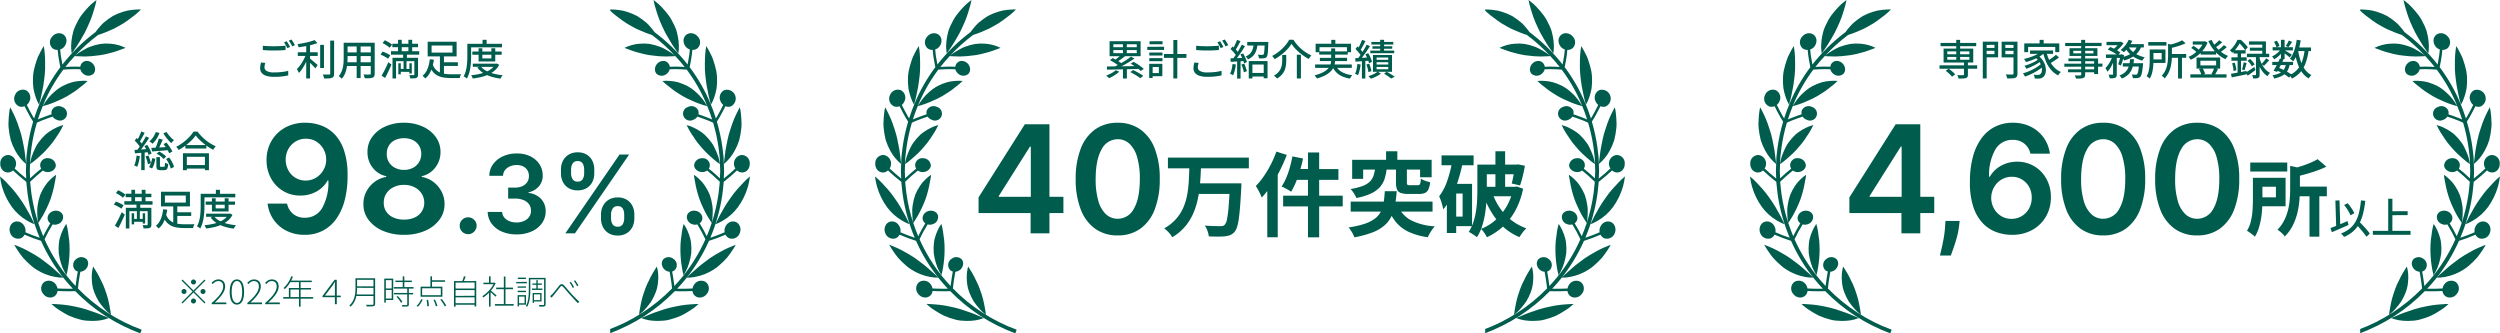 <svg xmlns="http://www.w3.org/2000/svg" xmlns:xlink="http://www.w3.org/1999/xlink" width="600" height="80" viewBox="0 0 600 80">
  <defs>
    <clipPath id="clip-path">
      <path id="パス_113" data-name="パス 113" d="M12.358,72.951s.182.177.515.465c.169.14.361.323.614.5s.538.373.853.576a21.766,21.766,0,0,0,2.208,1.269,18.306,18.306,0,0,0,2.768.95c.242.06.479.112.711.158s.476.064.7.086c.462.044.9.065,1.314.067a13.675,13.675,0,0,0,2.141-.151,10.2,10.2,0,0,0,1.925-.534s-.2-.1-.556-.247l-.65-.262c-.243-.113-.52-.236-.827-.365-.615-.256-1.348-.532-2.175-.789a22.852,22.852,0,0,0-2.614-.811c-.961-.208-1.821-.42-2.645-.549s-1.577-.211-2.222-.257-1.141-.093-1.5-.1c-.179-.007-.319-.008-.413-.008h-.146m9.877-8.5a9.144,9.144,0,0,0-.2,1.327,11.825,11.825,0,0,0,.038,1.936,8.855,8.855,0,0,0,.525,2.361A13.509,13.509,0,0,0,23.7,72.352a18.531,18.531,0,0,0,1.343,1.715c.213.242.415.459.6.649s.366.321.509.441c.288.24.463.367.463.367a16.863,16.863,0,0,0-.293-1.877c-.1-.584-.236-1.262-.425-1.981-.095-.359-.2-.727-.326-1.1l-.2-.564c-.06-.2-.127-.4-.2-.6a15.291,15.291,0,0,0-.948-2.148,18.173,18.173,0,0,0-.894-1.73c-.288-.476-.545-.851-.7-1.137s-.272-.425-.272-.425-.054.172-.124.486M3.51,58.92l.262.443c.231.375.571.905,1.009,1.513.218.3.46.626.725.957.284.323.6.649.932.976s.687.654,1.057.968a9.029,9.029,0,0,0,1.189.885,12.293,12.293,0,0,0,4.539,1.8,10.054,10.054,0,0,0,1.966.179,18.639,18.639,0,0,0-1.616-1.511c-.5-.445-1.059-.977-1.734-1.509-.332-.268-.7-.535-1.067-.809-.353-.283-.729-.564-1.124-.837s-.791-.525-1.183-.758l-1.133-.653c-.71-.412-1.381-.75-1.962-1.019s-1.069-.466-1.411-.6l-.533-.194a1.05,1.05,0,0,0,.083.162m12.132-4.77a10.646,10.646,0,0,0-.615,1.164,12.252,12.252,0,0,0-.667,1.847,6.9,6.9,0,0,0-.214,1.133,12.266,12.266,0,0,0-.085,1.254c-.007.438.009.875.045,1.3a12.225,12.225,0,0,0,.225,1.206,15.122,15.122,0,0,0,.634,2.1,16.732,16.732,0,0,0,.979,1.9,16.918,16.918,0,0,0,.4-1.882,26.263,26.263,0,0,0,.362-4.363c-.024-.4-.012-.829-.032-1.222s-.049-.776-.09-1.134-.1-.7-.148-1.013c-.033-.328-.073-.632-.117-.909-.088-.552-.19-1-.268-1.308-.043-.152-.076-.274-.1-.355a.806.806,0,0,1-.032-.127,4.481,4.481,0,0,0-.276.41M.1,43.026A18.063,18.063,0,0,0,.487,44.8a15.782,15.782,0,0,0,2.388,4.9A11.959,11.959,0,0,0,6.5,52.95a11.3,11.3,0,0,0,1.268.657,4.806,4.806,0,0,0,.5.188s-.1-.2-.254-.549-.391-.846-.708-1.433S6.6,50.558,6.18,49.808a24.7,24.7,0,0,0-1.507-2.3,20.886,20.886,0,0,0-1.65-2.127c-.276-.315-.548-.608-.811-.881q-.364-.409-.694-.75A17.121,17.121,0,0,0,0,42.34s.028.251.1.686M14.731,30.15a8.053,8.053,0,0,0-1.232.484,12.168,12.168,0,0,0-1.692.977,9,9,0,0,0-.928.715,11.977,11.977,0,0,0-.867.9c-.284.329-.551.673-.8,1.021-.124.175-.243.349-.357.526s-.193.355-.284.534a18.364,18.364,0,0,0-.861,2.007c-.053.153-.105.3-.154.437l-.1.4c-.058.253-.105.475-.141.659-.07.367-.1.582-.1.582a16.273,16.273,0,0,0,1.506-1.176c.415-.378.977-.826,1.508-1.344a19.472,19.472,0,0,0,1.612-1.74,15.962,15.962,0,0,0,1.439-1.869c.095-.152.188-.3.28-.443s.2-.283.29-.418c.185-.271.348-.529.49-.77.287-.477.494-.883.63-1.17.163-.28.244-.444.244-.444s-.179.038-.49.129M2.295,26.423c-.066.439-.146,1.064-.2,1.811-.028.374-.05.778-.06,1.2q0,.315-.007.652c.015.225.033.456.056.688a17.866,17.866,0,0,0,.5,2.867,13.648,13.648,0,0,0,1.08,2.524,10.8,10.8,0,0,0,2.6,3.191s-.011-.221-.052-.6c-.021-.192-.049-.424-.088-.692-.02-.133-.041-.276-.064-.427s-.028-.3-.044-.471c-.072-.659-.184-1.431-.358-2.272-.045-.209-.091-.424-.14-.642s-.076-.436-.12-.659c-.09-.446-.2-.9-.326-1.367s-.271-.915-.422-1.344-.265-.837-.41-1.225c-.278-.776-.575-1.47-.847-2.05s-.522-1.052-.675-1.365-.267-.489-.267-.489-.068.244-.16.673M9.3,13.242c-.079.169-.16.343-.245.525l-.216.588c-.142.406-.281.836-.408,1.281s-.243.911-.341,1.385A10.559,10.559,0,0,0,7.922,18.5a14.231,14.231,0,0,0,.1,2.717,13.966,13.966,0,0,0,.545,2.1,9.838,9.838,0,0,0,.791,1.789,18.627,18.627,0,0,0,.556-2.133c.115-.665.31-1.413.458-2.251s.232-1.782.358-2.715a21.518,21.518,0,0,0,.1-2.7c-.007-.832-.017-1.563-.068-2.2a17.617,17.617,0,0,0-.255-2.069,21.31,21.31,0,0,0-1.2,2.2M31.763,2.368a9.769,9.769,0,0,0-2.174.44,13.908,13.908,0,0,0-2.482,1.021A16.813,16.813,0,0,0,24.933,5.4a7.613,7.613,0,0,0-.834.837c-.249.277-.473.543-.67.791s-.37.477-.517.682a42.264,42.264,0,0,0-7.937,7.773c-.167-.852-.291-1.573-.389-2.263-.053-.44-.1-.889-.143-1.34a2.145,2.145,0,0,0,.937-.613,2.393,2.393,0,0,0,.579-1.431,1.814,1.814,0,0,0-.518-1.363,1.791,1.791,0,0,0-1.4-.5,2.105,2.105,0,0,0-1.458.748,1.973,1.973,0,0,0,0,2.853,1.877,1.877,0,0,0,1.258.407c.044.441.089.883.141,1.317.118.84.276,1.723.5,2.821A40.168,40.168,0,0,0,9.59,24.636Q8.8,26.5,8.189,28.423c-.131-.208-.259-.419-.378-.626q-.384-.685-.758-1.4c-.227-.439-.434-.84-.62-1.218a2.182,2.182,0,0,0,.655-.9A2,2,0,0,0,6.2,21.642a2.024,2.024,0,0,0-2.62,1.206A2.008,2.008,0,0,0,4.6,25.54a1.837,1.837,0,0,0,1.3-.05c.184.369.384.761.607,1.191.252.479.508.949.768,1.414.212.371.447.739.676,1.1a42.124,42.124,0,0,0-1.347,6.264l-.245,2.07c-.02.162-.026.323-.031.488,0,.078,0,.157-.009.248-.011.328-.025.656-.039.984-.024.6-.05,1.2-.059,1.83l.07,1.774C5.235,42,4.323,41.2,3.514,40.435a2.163,2.163,0,0,0,.339-1.072,2.076,2.076,0,0,0-1.8-2.172A1.95,1.95,0,0,0,.063,39.228a2.284,2.284,0,0,0,.5,1.553,1.763,1.763,0,0,0,1.353.62,1.8,1.8,0,0,0,1.2-.5c.916.87,1.969,1.774,3.208,2.756l.008.216c.043.609.118,1.222.191,1.812.04.323.079.647.117.987A42.059,42.059,0,0,0,9.532,57.065c-1.206-.392-2.36-.855-3.432-1.322a2.108,2.108,0,0,0-.088-1.111,3.03,3.03,0,0,0-.381-.706,2.052,2.052,0,0,0-.564-.506A1.848,1.848,0,0,0,3.614,53.2a1.754,1.754,0,0,0-1.119.971,2.217,2.217,0,0,0-.2.783,1.9,1.9,0,0,0,.117.858,2.012,2.012,0,0,0,2.52,1.392,1.863,1.863,0,0,0,.965-.886A37.434,37.434,0,0,0,9.849,57.8a41.374,41.374,0,0,0,5.68,9.263q.94,1.151,1.956,2.23c-.239,0-.475.006-.707.007-.531,0-1.063-.006-1.6-.019-.467-.014-.926-.03-1.38-.052a1.957,1.957,0,0,0-.078-.308,2.287,2.287,0,0,0-.365-.718,2.041,2.041,0,0,0-2.763-.508,1.98,1.98,0,0,0-.211,2.851,2.332,2.332,0,0,0,.637.582,2.258,2.258,0,0,0,.769.261,1.773,1.773,0,0,0,1.433-.4,1.792,1.792,0,0,0,.593-1.153c.444.021.892.038,1.346.051q.755.019,1.5.02h.127c.41,0,.835-.009,1.27-.031A42.241,42.241,0,0,0,33.679,80L34,79.133a41.3,41.3,0,0,1-15.3-9.908c.036-.415.09-.839.137-1.2q.1-.779.225-1.536c.073-.438.146-.856.224-1.269a1.99,1.99,0,0,0,1.159-.483,2.072,2.072,0,0,0,.7-1.228,1.578,1.578,0,0,0-.028-.639,1.476,1.476,0,0,0-.259-.587,1.83,1.83,0,0,0-2.5-.159,1.76,1.76,0,0,0-.475,2.5,1.3,1.3,0,0,0,.794.536c-.076.4-.146.8-.217,1.226-.082.511-.159,1.029-.227,1.555-.028.214-.059.453-.088.7q-.986-1.048-1.9-2.167a40.42,40.42,0,0,1-5.55-9.047,33.831,33.831,0,0,1,1.933-3.573,1.913,1.913,0,0,0,1.243-.054A1.8,1.8,0,0,0,15.1,51.649a1.894,1.894,0,0,0-.329-.543,1.576,1.576,0,0,0-.524-.373,2.1,2.1,0,0,0-1.417-.094,1.956,1.956,0,0,0-1.154.846,1.745,1.745,0,0,0-.242.65,1.278,1.278,0,0,0,.065.694,1.643,1.643,0,0,0,.58.764c-.68,1.112-1.238,2.126-1.706,3.1Q9.715,55.121,9.183,53.5s.107-.153.289-.43.454-.7.748-1.2A29.026,29.026,0,0,0,12.086,47.9a25.171,25.171,0,0,0,1.08-4.137c.107-.548.2-1,.24-1.32s.054-.5.054-.5a9.651,9.651,0,0,0-1.414,1.17c-.2.2-.418.423-.639.672-.2.25-.406.525-.609.827a12.232,12.232,0,0,0-1.144,2.142,12.62,12.62,0,0,0-.6,2.442,9.027,9.027,0,0,0-.12,1.15c0,.364,0,.709.014,1.028.026.639.078,1.173.124,1.547a3.468,3.468,0,0,0,.092.543,40.989,40.989,0,0,1-1.608-6.905c-.036-.328-.076-.657-.117-.984-.072-.58-.146-1.178-.185-1.751l-.008-.208c1.131-1.084,2.105-1.946,3.041-2.684a2.023,2.023,0,0,0,1.193.373,2.094,2.094,0,0,0,1.328-.486,1.526,1.526,0,0,0,.6-1.115A1.873,1.873,0,0,0,11.6,37.966a1.728,1.728,0,0,0-1.966,1.6,1.607,1.607,0,0,0,.246.914c-.829.657-1.687,1.406-2.655,2.319l-.07-1.733c.009-.594.036-1.187.06-1.781.013-.331.027-.661.038-.98.006-.089.007-.176.011-.263,0-.135.007-.269.024-.4l.245-2.063a41.009,41.009,0,0,1,1.321-6.138c.365-.168.717-.328,1.084-.477q.739-.29,1.468-.554c.362-.129.781-.276,1.228-.425a1.942,1.942,0,0,0,.986.766,1.677,1.677,0,1,0,1.268-3.089,1.8,1.8,0,0,0-2.445.805,1.613,1.613,0,0,0-.054.958c-.434.145-.838.287-1.189.413-.492.176-.986.364-1.486.56-.214.086-.419.176-.623.267q.514-1.617,1.163-3.189a18.339,18.339,0,0,0,1.852-.568c.55-.2,1.181-.45,1.842-.76a18.092,18.092,0,0,0,2.158-1.06c.367-.2.682-.438,1.031-.64s.663-.417.962-.624.572-.418.824-.621l.36-.3.355-.264a12.087,12.087,0,0,0,1.388-1.212,9.285,9.285,0,0,0-1.821-.007,10.744,10.744,0,0,0-1.946.323,12.135,12.135,0,0,0-2.239.909,9.846,9.846,0,0,0-2.054,1.47A10.336,10.336,0,0,0,11.452,23.7a16.828,16.828,0,0,0-1.192,1.741c.062-.15.12-.3.182-.45A39.174,39.174,0,0,1,15.2,16.707c.84-.059,1.795-.113,2.777-.118.441.006.88.02,1.318.038a1.871,1.871,0,0,0,.65,1.043,1.845,1.845,0,0,0,2.511.021,1.68,1.68,0,0,0,.366-1.206,2.056,2.056,0,0,0-.608-1.271,1.982,1.982,0,0,0-1.314-.593,1.5,1.5,0,0,0-1.245.525,1.629,1.629,0,0,0-.393.871c-.425-.017-.853-.032-1.283-.037-.8,0-1.573.039-2.285.085.7-.9,1.458-1.762,2.238-2.606,0,0,.19.021.519.039s.8.028,1.4.045,1.281,0,2.02-.058c.368-.028.751-.067,1.14-.122.4-.035.819-.083,1.236-.15s.816-.148,1.2-.238.733-.205,1.1-.281A16.216,16.216,0,0,0,28.4,12.13c.509-.21.964-.334,1.26-.456s.467-.192.467-.192a9.749,9.749,0,0,0-1.725-.661,9.514,9.514,0,0,0-1.914-.333,10.526,10.526,0,0,0-2.433.06,14.2,14.2,0,0,0-2.439.674,7.091,7.091,0,0,0-1.048.479c-.323.17-.624.342-.9.506a12.308,12.308,0,0,0-1.295.865c-.282.235-.434.375-.439.382A41.729,41.729,0,0,1,23.552,8.38c.216-.064.447-.137.7-.223.291-.1.605-.218.933-.351s.66-.3,1.034-.433A14.937,14.937,0,0,0,28.48,6.266a18.638,18.638,0,0,0,2.134-1.335c.624-.486,1.211-.889,1.692-1.276a16.111,16.111,0,0,0,1.535-1.38s-.135-.007-.381-.007a15.768,15.768,0,0,0-1.7.1M22.606.422a11.158,11.158,0,0,0-1.349,1.219A23.751,23.751,0,0,0,19.6,3.58a9.456,9.456,0,0,0-.779,1.205c-.244.428-.473.871-.679,1.322a13.7,13.7,0,0,0-.524,1.323c-.127.447-.226.875-.3,1.28a13.887,13.887,0,0,0-.24,2.137,8.3,8.3,0,0,0,.064,1.439c.044.343.084.531.084.531s.13-.177.342-.5.551-.754.909-1.316c.181-.279.374-.587.571-.92s.39-.7.62-1.054A21.151,21.151,0,0,0,20.939,6.6c.4-.876.772-1.684,1.047-2.476.287-.774.487-1.532.675-2.122a17.173,17.173,0,0,0,.5-2s-.208.149-.552.423" transform="translate(0 0.001)" fill="#005d4d"/>
    </clipPath>
    <clipPath id="clip-path-2">
      <path id="パス_114" data-name="パス 114" d="M103.159,72.958c-.362.007-.864.051-1.5.1s-1.4.125-2.221.257-1.686.341-2.645.549a22.875,22.875,0,0,0-2.616.811c-.827.256-1.56.532-2.174.788-.307.129-.584.251-.828.365s-.469.19-.65.262c-.357.15-.554.247-.554.247a10.163,10.163,0,0,0,1.924.534,13.691,13.691,0,0,0,2.142.151c.412,0,.851-.024,1.313-.067.229-.022.469-.046.706-.086s.469-.1.71-.158a18.274,18.274,0,0,0,2.77-.95,21.765,21.765,0,0,0,2.208-1.269c.316-.2.6-.4.852-.576s.445-.359.616-.5c.332-.288.514-.465.514-.465h-.146c-.1,0-.236,0-.415.008m-9.714-8.568c-.156.286-.415.661-.7,1.137a18.726,18.726,0,0,0-.9,1.73A15.294,15.294,0,0,0,90.9,69.4c-.071.2-.136.4-.2.6s-.132.378-.2.564c-.126.373-.233.741-.328,1.1-.19.719-.326,1.4-.425,1.981a16.782,16.782,0,0,0-.29,1.877s.173-.127.461-.367c.145-.12.319-.266.509-.441s.384-.407.6-.649a18.331,18.331,0,0,0,1.345-1.715,13.692,13.692,0,0,0,1.108-2.278,8.806,8.806,0,0,0,.524-2.361,11.839,11.839,0,0,0,.039-1.936,9.311,9.311,0,0,0-.2-1.327c-.07-.314-.123-.486-.123-.486s-.107.149-.274.425m18.672-5.438c-.344.13-.83.327-1.412.6s-1.251.607-1.962,1.019l-1.133.653c-.392.233-.789.484-1.183.758s-.769.554-1.123.837c-.37.274-.734.541-1.069.809-.675.531-1.237,1.064-1.733,1.509a18.787,18.787,0,0,0-1.617,1.511,10.068,10.068,0,0,0,1.968-.179,12.321,12.321,0,0,0,4.541-1.8,8.928,8.928,0,0,0,1.187-.885c.372-.314.725-.641,1.058-.968s.648-.653.932-.976c.264-.332.507-.654.726-.957.437-.608.777-1.138,1.007-1.513l.263-.443a1.214,1.214,0,0,0,.083-.162l-.533.194m-11.991-5.084c-.021.081-.056.2-.1.355-.079.309-.18.755-.267,1.308q-.068.416-.118.909c-.052.318-.108.654-.148,1.013s-.072.738-.09,1.134-.009.817-.033,1.222a26.39,26.39,0,0,0,.362,4.363,17.058,17.058,0,0,0,.4,1.882,16.865,16.865,0,0,0,.977-1.9,14.962,14.962,0,0,0,.634-2.1,11.891,11.891,0,0,0,.225-1.206,12.82,12.82,0,0,0,.045-1.3,11.63,11.63,0,0,0-.084-1.254,6.778,6.778,0,0,0-.216-1.133,12.259,12.259,0,0,0-.666-1.847,11.078,11.078,0,0,0-.615-1.164,4.307,4.307,0,0,0-.277-.41.805.805,0,0,1-.032.127M114.56,43.754q-.329.34-.7.75c-.262.273-.535.565-.811.881a21.053,21.053,0,0,0-1.649,2.127,25.214,25.214,0,0,0-1.508,2.3l-1.129,2.005c-.316.587-.552,1.082-.71,1.433s-.254.549-.254.549a4.694,4.694,0,0,0,.5-.188,11.3,11.3,0,0,0,1.268-.657,11.932,11.932,0,0,0,3.625-3.256,15.814,15.814,0,0,0,2.389-4.9,18.058,18.058,0,0,0,.384-1.771c.073-.434.1-.686.1-.686a17.028,17.028,0,0,0-1.516,1.414M101.1,30.465c.136.287.345.693.63,1.17.145.241.307.5.49.77l.291.418.281.443a15.692,15.692,0,0,0,1.438,1.869,19.647,19.647,0,0,0,1.611,1.74c.533.518,1.095.967,1.509,1.344a16.273,16.273,0,0,0,1.506,1.176s-.03-.215-.1-.582c-.036-.184-.081-.406-.14-.659-.031-.125-.064-.26-.1-.4s-.1-.283-.153-.437a18.839,18.839,0,0,0-.861-2.007c-.091-.178-.181-.356-.286-.534s-.232-.352-.355-.526c-.246-.348-.512-.692-.8-1.021a12.218,12.218,0,0,0-.867-.9,9.252,9.252,0,0,0-.926-.715,12.314,12.314,0,0,0-1.693-.977,8.059,8.059,0,0,0-1.233-.484c-.312-.091-.49-.129-.49-.129s.082.164.244.444m12.259-4.226c-.154.313-.408.784-.678,1.365s-.567,1.275-.847,2.05c-.143.388-.262.792-.409,1.225s-.295.879-.423,1.344-.235.921-.323,1.367q-.068.335-.122.659c-.047.218-.094.433-.14.642-.173.842-.285,1.614-.355,2.272-.017.166-.032.322-.046.471s-.044.294-.064.427c-.038.268-.066.5-.088.692-.04.384-.052.6-.052.6a10.8,10.8,0,0,0,2.6-3.191,13.566,13.566,0,0,0,1.082-2.524,17.858,17.858,0,0,0,.5-2.867c.023-.233.041-.463.056-.688,0-.224,0-.441-.006-.652-.011-.425-.033-.829-.06-1.2-.057-.747-.137-1.372-.2-1.811-.092-.428-.16-.673-.16-.673s-.1.171-.265.489m-8.041-13.128c-.052.636-.06,1.367-.069,2.2a21.319,21.319,0,0,0,.1,2.7c.123.933.2,1.883.357,2.715s.342,1.586.457,2.251a18.628,18.628,0,0,0,.556,2.133,9.882,9.882,0,0,0,.793-1.789,14.246,14.246,0,0,0,.546-2.1,14.441,14.441,0,0,0,.1-2.717,10.216,10.216,0,0,0-.171-1.479c-.1-.473-.213-.937-.341-1.385s-.265-.875-.406-1.281c-.073-.2-.147-.4-.216-.588-.084-.182-.167-.356-.245-.525a21.309,21.309,0,0,0-1.2-2.2,17.3,17.3,0,0,0-.255,2.069M82.236,2.275a16.233,16.233,0,0,0,1.536,1.38c.48.387,1.067.79,1.692,1.276A18.534,18.534,0,0,0,87.6,6.266a14.926,14.926,0,0,0,2.261,1.107c.374.133.7.306,1.034.433s.642.249.935.351c.25.086.482.159.7.223a41.659,41.659,0,0,1,5.619,5.076c-.007-.008-.159-.149-.438-.382a12.219,12.219,0,0,0-1.3-.865c-.275-.164-.577-.336-.9-.506a7.077,7.077,0,0,0-1.047-.479,14.216,14.216,0,0,0-2.438-.674,10.538,10.538,0,0,0-2.434-.06,9.542,9.542,0,0,0-1.916.333,9.756,9.756,0,0,0-1.724.661s.166.078.466.192.752.246,1.262.456a16.144,16.144,0,0,0,1.862.565c.365.076.718.191,1.1.281s.779.174,1.2.238.832.114,1.236.15c.389.054.77.093,1.138.122.739.057,1.429.067,2.02.058s1.072-.031,1.4-.045.517-.039.519-.039c.78.844,1.535,1.7,2.237,2.606-.712-.046-1.487-.081-2.285-.085-.429,0-.856.02-1.282.037a1.63,1.63,0,0,0-.393-.871,1.5,1.5,0,0,0-1.246-.525,1.979,1.979,0,0,0-1.313.593,2.05,2.05,0,0,0-.608,1.271,1.669,1.669,0,0,0,.366,1.206,1.845,1.845,0,0,0,2.511-.021,1.884,1.884,0,0,0,.65-1.043c.438-.018.877-.032,1.317-.038.983,0,1.938.059,2.779.118A39.222,39.222,0,0,1,105.635,25c.064.15.121.3.182.45a17.042,17.042,0,0,0-1.192-1.741,10.29,10.29,0,0,0-1.51-1.583,9.807,9.807,0,0,0-2.053-1.47,12.2,12.2,0,0,0-2.239-.909,10.777,10.777,0,0,0-1.946-.323,9.294,9.294,0,0,0-1.822.007,12.179,12.179,0,0,0,1.39,1.212c.113.085.231.172.355.264l.36.3q.377.3.823.621c.3.208.62.418.962.624s.665.436,1.032.64a18,18,0,0,0,2.158,1.06c.66.31,1.292.562,1.841.76a18.2,18.2,0,0,0,1.853.568q.647,1.571,1.163,3.189c-.2-.091-.41-.181-.623-.267-.5-.2-1-.384-1.487-.56-.352-.126-.756-.268-1.188-.413a1.6,1.6,0,0,0-.056-.958,1.8,1.8,0,0,0-2.445-.805,1.677,1.677,0,1,0,1.268,3.089,1.937,1.937,0,0,0,.986-.766c.448.149.867.3,1.23.425q.727.264,1.467.554c.368.149.72.309,1.084.477a41.013,41.013,0,0,1,1.322,6.138l.245,2.063c.015.136.019.27.023.4,0,.087.006.175.011.263.011.319.025.649.039.98.024.594.05,1.187.059,1.781l-.069,1.733c-.969-.914-1.826-1.662-2.655-2.319a1.626,1.626,0,0,0,.246-.914,1.729,1.729,0,0,0-1.966-1.6A1.873,1.873,0,0,0,102.66,39.7a1.526,1.526,0,0,0,.6,1.115,2.1,2.1,0,0,0,1.329.486,2.029,2.029,0,0,0,1.193-.373c.933.738,1.91,1.6,3.04,2.684l-.009.208c-.039.572-.113,1.171-.184,1.751-.041.327-.082.656-.117.984a41.108,41.108,0,0,1-1.609,6.905,3.418,3.418,0,0,0,.094-.543c.046-.374.1-.909.123-1.547.013-.319.019-.665.014-1.028a8.612,8.612,0,0,0-.12-1.15,12.614,12.614,0,0,0-.595-2.442,12.154,12.154,0,0,0-1.146-2.142c-.2-.3-.408-.577-.609-.827-.219-.249-.436-.473-.637-.672a9.689,9.689,0,0,0-1.416-1.17s.012.182.057.5.131.772.238,1.32a25.07,25.07,0,0,0,1.082,4.137,28.749,28.749,0,0,0,1.866,3.971c.293.506.558.918.749,1.2s.284.425.288.43q-.53,1.624-1.194,3.192c-.468-.97-1.026-1.984-1.706-3.1a1.641,1.641,0,0,0,.579-.764,1.256,1.256,0,0,0,.065-.694,1.764,1.764,0,0,0-.24-.65,1.951,1.951,0,0,0-1.155-.846,2.1,2.1,0,0,0-1.417.094,1.588,1.588,0,0,0-.524.373,1.894,1.894,0,0,0-.329.543,1.8,1.8,0,0,0,1.228,2.159,1.91,1.91,0,0,0,1.241.054,33.4,33.4,0,0,1,1.933,3.573,40.415,40.415,0,0,1-5.549,9.047q-.912,1.119-1.9,2.167c-.03-.247-.06-.486-.088-.7q-.1-.788-.229-1.555c-.07-.423-.141-.827-.216-1.226a1.584,1.584,0,0,0,.262-.087,1.538,1.538,0,0,0,.531-.449,1.76,1.76,0,0,0-.474-2.5,1.832,1.832,0,0,0-2.5.159,1.477,1.477,0,0,0-.259.587,1.579,1.579,0,0,0-.027.639,2.07,2.07,0,0,0,.7,1.228,1.993,1.993,0,0,0,1.16.483c.077.413.152.831.224,1.269q.121.756.225,1.536c.046.356.1.78.137,1.2a41.3,41.3,0,0,1-15.3,9.908L82.4,80a42.241,42.241,0,0,0,15.629-10.12c.437.021.861.028,1.27.031h.127q.739,0,1.495-.02c.455-.013.9-.03,1.347-.051a1.8,1.8,0,0,0,.592,1.153,1.775,1.775,0,0,0,1.433.4,2.264,2.264,0,0,0,.77-.261,2.367,2.367,0,0,0,.637-.582,1.98,1.98,0,0,0-.211-2.851,2.041,2.041,0,0,0-2.763.508,2.287,2.287,0,0,0-.365.718,1.965,1.965,0,0,0-.079.308c-.454.022-.912.038-1.378.052-.541.013-1.073.018-1.6.019-.231,0-.468,0-.707-.007q1.015-1.08,1.956-2.23a41.33,41.33,0,0,0,5.68-9.263,37.434,37.434,0,0,0,3.952-1.483,1.864,1.864,0,0,0,.968.886,2.014,2.014,0,0,0,2.52-1.392,1.963,1.963,0,0,0,.117-.858,2.22,2.22,0,0,0-.2-.783,1.749,1.749,0,0,0-1.118-.971,1.849,1.849,0,0,0-1.452.218,2.069,2.069,0,0,0-.564.506,3.029,3.029,0,0,0-.381.706,2.121,2.121,0,0,0-.088,1.111c-1.073.467-2.226.93-3.433,1.322a41.959,41.959,0,0,0,2.889-10.395c.037-.34.076-.663.117-.987.073-.59.148-1.2.191-1.812l.008-.216c1.239-.982,2.291-1.886,3.209-2.756a1.8,1.8,0,0,0,1.2.5,1.758,1.758,0,0,0,1.352-.62,2.284,2.284,0,0,0,.5-1.553,1.95,1.95,0,0,0-1.991-2.037,2.072,2.072,0,0,0-1.8,2.172,2.149,2.149,0,0,0,.336,1.072c-.807.77-1.72,1.563-2.78,2.419l.069-1.774c-.009-.626-.034-1.229-.059-1.83q-.021-.492-.039-.984c0-.091-.007-.17-.009-.248,0-.164-.011-.326-.031-.488l-.245-2.07a41.969,41.969,0,0,0-1.346-6.264c.23-.36.463-.728.675-1.1.261-.465.515-.935.768-1.414.223-.43.423-.822.607-1.191a1.84,1.84,0,0,0,1.305.05,2.113,2.113,0,0,0-1.6-3.9,2,2,0,0,0-.887,2.639,2.187,2.187,0,0,0,.657.9c-.188.378-.392.779-.622,1.218q-.373.712-.757,1.4c-.12.207-.248.418-.378.626q-.608-1.923-1.4-3.787a40.223,40.223,0,0,0-4.894-8.519c.225-1.1.383-1.981.5-2.821.052-.434.1-.876.14-1.317a1.882,1.882,0,0,0,1.259-.407,1.972,1.972,0,0,0,0-2.853,2.1,2.1,0,0,0-1.458-.748,1.756,1.756,0,0,0-1.92,1.863,2.392,2.392,0,0,0,.578,1.431,2.149,2.149,0,0,0,.938.613c-.045.451-.09.9-.143,1.34-.1.689-.222,1.411-.39,2.263a42.193,42.193,0,0,0-7.937-7.773c-.147-.205-.32-.433-.515-.682s-.422-.513-.671-.791a7.72,7.72,0,0,0-.834-.837,16.829,16.829,0,0,0-2.176-1.566,13.935,13.935,0,0,0-2.481-1.021,9.77,9.77,0,0,0-2.174-.44,15.786,15.786,0,0,0-1.7-.1c-.246,0-.381.007-.381.007M92.919,0a16.874,16.874,0,0,0,.5,2c.188.59.389,1.348.675,2.122.276.792.642,1.6,1.046,2.476a21.155,21.155,0,0,0,1.277,2.426c.229.352.421.722.62,1.054s.389.641.57.92c.359.562.7.992.909,1.316s.344.5.344.5.04-.188.083-.531A8.285,8.285,0,0,0,99,10.847a13.617,13.617,0,0,0-.242-2.137c-.077-.4-.177-.832-.3-1.28a13.724,13.724,0,0,0-.525-1.323c-.206-.451-.435-.894-.678-1.322a9.336,9.336,0,0,0-.781-1.205A23.991,23.991,0,0,0,94.82,1.641,11.158,11.158,0,0,0,93.471.422C93.126.148,92.919,0,92.919,0Z" transform="translate(-82.076 0.001)" fill="#005d4d"/>
    </clipPath>
  </defs>
  <g id="グループ_2249" data-name="グループ 2249" transform="translate(-460 -17527)">
    <g id="グループ_1044" data-name="グループ 1044" transform="translate(880 17527)">
      <g id="グループ_1038" data-name="グループ 1038" transform="translate(0 0)" clip-path="url(#clip-path)">
        <rect id="長方形_714" data-name="長方形 714" width="34.451" height="80.466" transform="translate(0 0)" fill="#005d4d"/>
      </g>
    </g>
    <g id="グループ_1045" data-name="グループ 1045" transform="translate(1026 17527)">
      <g id="グループ_1040" data-name="グループ 1040" transform="translate(0 0)" clip-path="url(#clip-path-2)">
        <rect id="長方形_715" data-name="長方形 715" width="33.689" height="80" transform="translate(0.441 0)" fill="#005d4d"/>
      </g>
    </g>
    <path id="パス_1371" data-name="パス 1371" d="M-44.51-2.32h9.03v.81h-9.03Zm.24-5.38h8.56v.79h-8.56Zm5.63,4.6h.94V-.11a1.19,1.19,0,0,1-.1.555A.625.625,0,0,1-38.18.73,2.805,2.805,0,0,1-38.9.84q-.435.02-1.055.02a2.04,2.04,0,0,0-.12-.42q-.09-.23-.18-.41.3.01.585.015t.505.005h.3a.35.35,0,0,0,.175-.045A.179.179,0,0,0-38.64-.14ZM-40.5-8.43h.93v5.1h-.93ZM-43.03-1l.71-.51q.28.19.58.43t.56.48a3.021,3.021,0,0,1,.41.45l-.75.57a4.028,4.028,0,0,0-.4-.465q-.25-.255-.54-.505T-43.03-1Zm.38-3.34v.68h5.3v-.68Zm0-1.32v.68h5.3v-.68Zm-.89-.67h7.12v3.34h-7.12Zm9.86-.16,2.66-.01.01.69h-2.67Zm4.61,0,2.7-.01v.69h-2.7ZM-26.76-8h.95V-.37a1.641,1.641,0,0,1-.11.675.72.72,0,0,1-.4.355,2.377,2.377,0,0,1-.77.145q-.48.025-1.18.025a2.111,2.111,0,0,0-.075-.305Q-28.4.35-28.47.165a2.064,2.064,0,0,0-.14-.3q.33.01.655.015t.58,0h.355a.355.355,0,0,0,.2-.06.255.255,0,0,0,.06-.2Zm-6.85,0h3.17l-.01,3.76H-33.6l-.01-.77h2.28V-7.23l-2.27.01Zm7.36,0-.01.78-2.46-.01L-28.71-5l2.46.01-.01.77-3.35-.01V-8Zm-7.88,0h.93V.83l-.93.01Zm13.63-.44h.98v1.38h-.98Zm-3.68.85h8.41v2.1h-.97V-6.73h-6.51v1.24h-.93Zm1.39,1.7h5.53v.82h-5.53Zm1.17,1.63.72-.44a4.661,4.661,0,0,1,1.1,1.1,4.447,4.447,0,0,1,.62,1.23,3.9,3.9,0,0,1,.19,1.195,2.785,2.785,0,0,1-.18,1.01,1.428,1.428,0,0,1-.485.66,1.531,1.531,0,0,1-.525.3A2.243,2.243,0,0,1-20.8.86a3.993,3.993,0,0,1-.4,0l-.46-.02a2.422,2.422,0,0,0-.075-.45,1.508,1.508,0,0,0-.195-.46q.28.03.525.04t.425.01a1.691,1.691,0,0,0,.36-.035.642.642,0,0,0,.3-.165.9.9,0,0,0,.3-.46,2.047,2.047,0,0,0,.08-.755,3.328,3.328,0,0,0-.2-.925,3.853,3.853,0,0,0-.535-.98A4.412,4.412,0,0,0-21.62-4.26Zm1.53-1.43.79.33a6.111,6.111,0,0,1-1.26.95,11.5,11.5,0,0,1-1.565.755q-.825.325-1.625.555-.05-.09-.14-.235t-.185-.285a2.263,2.263,0,0,0-.175-.23,14.213,14.213,0,0,0,1.57-.44,10.531,10.531,0,0,0,1.47-.625A4.888,4.888,0,0,0-20.09-5.69Zm-.73,1.94.61.43a7.374,7.374,0,0,1-1.005.685q-.595.345-1.24.645t-1.2.5a3.538,3.538,0,0,0-.22-.37,2.8,2.8,0,0,0-.27-.35q.42-.11.885-.28t.92-.375q.455-.2.85-.43A4.835,4.835,0,0,0-20.82-3.75Zm.77,1,.65.49a9.106,9.106,0,0,1-.94.77A12.01,12.01,0,0,1-21.5-.75q-.625.35-1.265.64T-24,.38q-.09-.17-.23-.4a2.343,2.343,0,0,0-.28-.38,11.385,11.385,0,0,0,1.235-.41,12.528,12.528,0,0,0,1.235-.565,10.843,10.843,0,0,0,1.115-.67A6.754,6.754,0,0,0-20.05-2.75Zm1.17-2.8a10.39,10.39,0,0,0,.735,2.035,6.6,6.6,0,0,0,1.15,1.675A4.726,4.726,0,0,0-15.38-.73a1.945,1.945,0,0,0-.235.235q-.125.145-.24.3A2.384,2.384,0,0,0-16.04.09,5.369,5.369,0,0,1-17.715-1.2a7.374,7.374,0,0,1-1.18-1.87A13.209,13.209,0,0,1-19.67-5.39Zm2.3.7.74.63q-.34.27-.74.545t-.8.52q-.4.245-.74.425l-.6-.57q.33-.19.725-.455t.77-.555Q-16.85-4.6-16.58-4.85Zm6.06-3.59h.96V-.13a1.165,1.165,0,0,1-.11.57.694.694,0,0,1-.37.29,2.569,2.569,0,0,1-.67.115q-.41.025-1.05.025a1.792,1.792,0,0,0-.125-.39A2.858,2.858,0,0,0-12.08.1q.28.01.55.015t.48,0a2.766,2.766,0,0,0,.29-.01.358.358,0,0,0,.195-.055A.235.235,0,0,0-10.51-.13Zm-3.83.74,8.73-.01-.01.76h-8.73Zm1.93,1.89.01.61,4.83.01v-.62Zm-.89-.62h6.69v1.86h-6.7Zm-.27,2.46h7.12V-.22h-.95V-3.31h-6.18Zm-.98,1.25,9.15-.01L-5.42-2l-9.14.01Zm.89,1.36h6.76l.01.7h-6.77Zm9.23-6.6h3.35v.8H-4.44ZM-.52-2.84H3.7v.8H-.52ZM-4.57-4.93H-.82v.84H-4.57Zm1.71.34h.89V-.21a1.587,1.587,0,0,1-.075.535A.6.6,0,0,1-2.35.65a1.523,1.523,0,0,1-.535.125Q-3.21.8-3.67.8A3.172,3.172,0,0,0-3.78.355,3.479,3.479,0,0,0-3.95-.09q.31.01.57.015A3.581,3.581,0,0,0-3.02-.08a.282.282,0,0,0,.125-.035Q-2.86-.14-2.86-.23ZM3.39-2.84h.96L4.34-2.7q-.01.145-.02.245-.09.9-.185,1.485a6.148,6.148,0,0,1-.2.915,1.334,1.334,0,0,1-.26.49.882.882,0,0,1-.31.21,1.77,1.77,0,0,1-.37.09,4.491,4.491,0,0,1-.475.02q-.3,0-.645-.01A2.073,2.073,0,0,0,1.79.3a1.993,1.993,0,0,0-.17-.43q.3.03.555.04t.375.01A.778.778,0,0,0,2.745-.1.327.327,0,0,0,2.89-.19a.983.983,0,0,0,.19-.375,5.012,5.012,0,0,0,.165-.8q.075-.52.145-1.34ZM1.21-3.79h.95a11.979,11.979,0,0,1-.22,1.46,5.121,5.121,0,0,1-.46,1.285A3.722,3.722,0,0,1,.625.03,4.724,4.724,0,0,1-.79.85,2.485,2.485,0,0,0-1.03.46,2.088,2.088,0,0,0-1.34.11,3.944,3.944,0,0,0-.085-.58a3.156,3.156,0,0,0,.74-.91A4.042,4.042,0,0,0,1.04-2.57,9.781,9.781,0,0,0,1.21-3.79ZM-4.14-6.11l.59-.61q.42.16.875.385t.87.47A5.612,5.612,0,0,1-1.12-5.4l-.63.68A5.189,5.189,0,0,0-2.4-5.2q-.405-.255-.86-.5A8.884,8.884,0,0,0-4.14-6.11Zm3.08,1.18h.13l.13-.04.58.19q-.14.66-.345,1.345A9.666,9.666,0,0,1-.99-2.26l-.65-.32a8.529,8.529,0,0,0,.33-1.035q.16-.615.25-1.165Zm4-2.09.99.15A4.715,4.715,0,0,1,3-5.3,5.408,5.408,0,0,1,1.6-4.21a9.027,9.027,0,0,1-1.77.73,2.092,2.092,0,0,0-.155-.25q-.105-.15-.22-.3A1.938,1.938,0,0,0-.76-4.26,8.364,8.364,0,0,0,.915-4.835a4.258,4.258,0,0,0,1.265-.9A3.317,3.317,0,0,0,2.94-7.02ZM.87-8.45l.89.25a7.44,7.44,0,0,1-.57,1.03,9.142,9.142,0,0,1-.7.935A7.472,7.472,0,0,1-.27-5.47q-.09-.08-.23-.185t-.285-.2A2.67,2.67,0,0,0-1.05-6.01,6.051,6.051,0,0,0,.055-7.1,5.767,5.767,0,0,0,.87-8.45ZM.83-6.79a4.282,4.282,0,0,0,.93,1.125A5.783,5.783,0,0,0,3.105-4.8a7.632,7.632,0,0,0,1.645.55,2.129,2.129,0,0,0-.215.23q-.115.14-.215.29t-.17.28a7.21,7.21,0,0,1-1.7-.675A6.277,6.277,0,0,1,1.06-5.17,5.953,5.953,0,0,1,.04-6.53Zm-3.8,2.14.63.24a12.516,12.516,0,0,1-.48,1.355,10.12,10.12,0,0,1-.645,1.29A4.428,4.428,0,0,1-4.24-.78a2.407,2.407,0,0,0-.2-.455q-.14-.255-.26-.445A4.4,4.4,0,0,0-4-2.5,8.132,8.132,0,0,0-3.4-3.54,7.169,7.169,0,0,0-2.97-4.65ZM.73-7.41H4.52v.8H.35Zm-2.05-.55h.21L-.96-8l.6.38A5.954,5.954,0,0,1-.9-6.9a7.388,7.388,0,0,1-.68.69,6.591,6.591,0,0,1-.72.56,3.059,3.059,0,0,0-.3-.24q-.185-.13-.325-.22a5.417,5.417,0,0,0,.63-.51,6.851,6.851,0,0,0,.57-.6,4.086,4.086,0,0,0,.41-.57Zm6.9.05H9.95v.86H5.58ZM10.7-5.04h3.99v.91H10.7Zm2.03.61h.94V.85h-.94ZM10.34-7.49l1.15.28q-.01.12-.23.16v2.28q0,.61-.06,1.33a9.908,9.908,0,0,1-.24,1.475A7.059,7.059,0,0,1,10.43-.5,5.134,5.134,0,0,1,9.5.82,1.356,1.356,0,0,0,9.315.59,2.571,2.571,0,0,0,9.05.35,1.856,1.856,0,0,0,8.8.18,4.416,4.416,0,0,0,9.635-.99a6.034,6.034,0,0,0,.455-1.285,8.9,8.9,0,0,0,.2-1.3q.05-.64.05-1.21ZM5.93-6.13h.9v2.64q0,.48-.035,1.05t-.13,1.16a7.892,7.892,0,0,1-.27,1.14,3.951,3.951,0,0,1-.475,1,1.233,1.233,0,0,0-.21-.2Q5.57.55,5.425.445T5.18.28a4.006,4.006,0,0,0,.5-1.2,7.876,7.876,0,0,0,.2-1.33q.045-.67.045-1.25Zm7.78-2.2.83.71a9.788,9.788,0,0,1-1.125.47q-.625.22-1.285.4t-1.28.32a2.716,2.716,0,0,0-.135-.385,2.28,2.28,0,0,0-.195-.375q.58-.14,1.175-.325t1.12-.395A7.393,7.393,0,0,0,13.71-8.33ZM6.45-6.13H9.71v3.24H6.45v-.85H8.8V-5.28H6.45Zm11.7.43h3.71v.8H18.15ZM15.68-.16h8.68V.62H15.68Zm.58-7.91h2.9v.78h-2.9Zm2.6,0h.16l.17-.04.61.32a6.325,6.325,0,0,1-.7,1.35,7.676,7.676,0,0,1-.965,1.155A8.049,8.049,0,0,1,17-4.355a9.309,9.309,0,0,1-1.21.7,3.284,3.284,0,0,0-.255-.355,2.606,2.606,0,0,0-.315-.335,6.423,6.423,0,0,0,1.11-.595,7.7,7.7,0,0,0,1.045-.835,7.12,7.12,0,0,0,.88-1.005,4.853,4.853,0,0,0,.6-1.115Zm1.95-.34a7.057,7.057,0,0,0,.955,1.58A7.782,7.782,0,0,0,23.12-5.5a6.6,6.6,0,0,0,1.63.925,1.866,1.866,0,0,0-.23.23q-.12.14-.23.285a2.685,2.685,0,0,0-.18.265,7.329,7.329,0,0,1-1.68-1.065A8.35,8.35,0,0,1,21.04-6.35,9.894,9.894,0,0,1,20-8.16ZM15.9-6.48l.51-.53q.25.14.51.32t.49.37a2.282,2.282,0,0,1,.36.36l-.53.57a4.409,4.409,0,0,0-.585-.555A6.22,6.22,0,0,0,15.9-6.48Zm6.71-1.87.72.5q-.41.36-.875.72t-.855.61l-.57-.44q.25-.19.54-.43t.565-.495Q22.41-8.14,22.61-8.35Zm1.12,1.17.7.49q-.4.37-.89.745a10.49,10.49,0,0,1-.9.625l-.58-.44q.27-.19.58-.43t.6-.5A5.643,5.643,0,0,0,23.73-7.18ZM18.09-3.43V-2.3h3.78V-3.43Zm-.92-.76h5.67v2.66H17.17Zm.58,2.8.86-.22a4.876,4.876,0,0,1,.37.67,4.665,4.665,0,0,1,.25.65l-.91.27a4.067,4.067,0,0,0-.22-.67A4.892,4.892,0,0,0,17.75-1.39Zm3.65-.25.92.22q-.2.39-.395.755T21.56-.04l-.82-.2q.12-.2.245-.44t.235-.5Q21.33-1.43,21.4-1.64ZM33.86-4.01l.74.47q-.29.35-.625.7t-.625.625l-.59-.41q.18-.19.38-.425t.4-.49A4.877,4.877,0,0,0,33.86-4.01Zm-4.46.57.63-.41a7.888,7.888,0,0,1,.62.655,3.625,3.625,0,0,1,.46.655l-.68.45a3.546,3.546,0,0,0-.425-.675A5.512,5.512,0,0,0,29.4-3.44Zm.37-4.63h4.05v3.43h-.87V-7.28H29.77Zm.2,1.51h3.47v.74H29.97ZM29.26-5.1h5.35v.81H29.26Zm2.17.39h.88V-.1a1.469,1.469,0,0,1-.07.505.523.523,0,0,1-.27.285,1.187,1.187,0,0,1-.5.13q-.3.02-.715.02a1.7,1.7,0,0,0-.085-.405A4.092,4.092,0,0,0,30.52.02q.26.01.475.01h.3a.19.19,0,0,0,.11-.04.155.155,0,0,0,.03-.11ZM29.01-.62q.39-.22.925-.57t1.1-.73l.28.72q-.46.36-.945.71T29.45.16Zm3.27-3.52a7.16,7.16,0,0,0,.315.99,6.365,6.365,0,0,0,.515,1.02,4.977,4.977,0,0,0,.735.92,4.093,4.093,0,0,0,.975.71,1.509,1.509,0,0,0-.215.22q-.115.14-.22.285A2.47,2.47,0,0,0,34.21.28a4.275,4.275,0,0,1-.95-.81,5.748,5.748,0,0,1-.705-1.005A8.213,8.213,0,0,1,32.06-2.6q-.2-.53-.32-.98ZM26.05-5.96h2.89v.8H26.05Zm-.51,1.72H29.2v.82H25.54Zm.17,1.43.62-.15a7.936,7.936,0,0,1,.255.945,7.278,7.278,0,0,1,.135.875l-.67.18a5.553,5.553,0,0,0-.11-.9Q25.84-2.37,25.71-2.81ZM25.43-.29q.48-.08,1.085-.19T27.8-.72l1.35-.26.07.8-1.9.4q-.945.2-1.7.35Zm3.05-2.76.71.18q-.13.44-.26.915t-.24.805l-.6-.17q.07-.24.145-.545t.145-.62Q28.45-2.8,28.48-3.05Zm-1.46-2.6h.82V-.23l-.82.14Zm-.04-2.79h.49v.19h.28v.24a12.361,12.361,0,0,1-.785,1.3,7.82,7.82,0,0,1-1.235,1.4,1.79,1.79,0,0,0-.16-.22,2.7,2.7,0,0,0-.21-.225,1.521,1.521,0,0,0-.2-.165,5.808,5.808,0,0,0,.79-.805,7.2,7.2,0,0,0,.61-.88A6.751,6.751,0,0,0,26.98-8.44Zm.13,0h.68q.3.26.62.575t.6.63a5.36,5.36,0,0,1,.455.565l-.62.72q-.16-.25-.42-.585T27.87-7.2a5.821,5.821,0,0,0-.59-.57h-.17Zm8.24,5.28h4.98v.78H35.35Zm.08-3.51h4.86v.76H35.43Zm1.76,2.71.88.19q-.24.5-.52,1.05T37-1.66q-.27.51-.51.91l-.83-.27q.23-.38.505-.885t.54-1.045Q36.97-3.49,37.19-3.96Zm1.46,1.3.88.1a5.219,5.219,0,0,1-.41,1.31,3.03,3.03,0,0,1-.72.96,3.984,3.984,0,0,1-1.1.675A8.467,8.467,0,0,1,35.78.85a1.584,1.584,0,0,0-.155-.42A1.925,1.925,0,0,0,35.38.06a6.237,6.237,0,0,0,1.695-.475,2.543,2.543,0,0,0,1.04-.865A3.655,3.655,0,0,0,38.65-2.66Zm.66-5.62.81.33q-.23.34-.465.68t-.435.59l-.63-.29a6.78,6.78,0,0,0,.4-.645A6.98,6.98,0,0,0,39.31-8.28Zm-1.88-.17h.88v4.62h-.88Zm-1.68.5.7-.29a4.978,4.978,0,0,1,.385.655,3.488,3.488,0,0,1,.245.615l-.73.33a3.189,3.189,0,0,0-.23-.635A5.62,5.62,0,0,0,35.75-7.95Zm1.71,1.64.62.37a5.548,5.548,0,0,1-.625.825,7.028,7.028,0,0,1-.81.765,6.23,6.23,0,0,1-.865.59,3.538,3.538,0,0,0-.22-.37,1.9,1.9,0,0,0-.28-.34,4.236,4.236,0,0,0,.835-.46,5.519,5.519,0,0,0,.77-.65A3.854,3.854,0,0,0,37.46-6.31Zm.76.32q.13.07.385.225t.55.33q.3.175.54.33t.345.235l-.51.66q-.13-.12-.36-.31t-.495-.395q-.265-.205-.51-.39t-.4-.295Zm2.81-.62h3.61v.87H41.03Zm.18-1.84.96.14a18.986,18.986,0,0,1-.41,1.93,11.815,11.815,0,0,1-.6,1.72,7.1,7.1,0,0,1-.8,1.39,1.541,1.541,0,0,0-.21-.21q-.14-.12-.29-.245a2.617,2.617,0,0,0-.26-.195,5.324,5.324,0,0,0,.74-1.245,10.759,10.759,0,0,0,.53-1.555A14.434,14.434,0,0,0,41.21-8.45Zm1.91,2.36.96.09a15.06,15.06,0,0,1-.695,3.03,7.1,7.1,0,0,1-1.27,2.255A6.586,6.586,0,0,1,40.05.87,1.647,1.647,0,0,0,39.91.6Q39.81.43,39.7.27a1.807,1.807,0,0,0-.2-.25,5.666,5.666,0,0,0,1.9-1.375,5.915,5.915,0,0,0,1.14-2.015A13.088,13.088,0,0,0,43.12-6.09Zm-1.57.21a15.091,15.091,0,0,0,.6,2.495,7.6,7.6,0,0,0,1.03,2.04A4.515,4.515,0,0,0,44.75.02a2.219,2.219,0,0,0-.24.235Q44.38.4,44.27.55t-.19.28A5.106,5.106,0,0,1,42.43-.715a8.729,8.729,0,0,1-1.075-2.24A19.066,19.066,0,0,1,40.69-5.74ZM36.38-1.09l.51-.65q.59.23,1.18.515t1.1.59a9.2,9.2,0,0,1,.855.575l-.65.68a7.807,7.807,0,0,0-.81-.59q-.48-.31-1.04-.6A12.49,12.49,0,0,0,36.38-1.09Z" transform="translate(970 17545)" fill="#005d4d"/>
    <g id="グループ_1046" data-name="グループ 1046" transform="translate(-228 17323)">
      <path id="パス_1373" data-name="パス 1373" d="M1.06-16H9.94v2.16H1.06Zm10.52,5.78h7.86V-7.9H11.58Zm3.7,1.62h2.36V1.8H15.28Zm-4.64-6.6,2.88.66q-.04.3-.54.38v4.54q0,1.22-.12,2.69a20.026,20.026,0,0,1-.49,3.02A13.961,13.961,0,0,1,11.27-.9,10.2,10.2,0,0,1,9.34,1.76a2.624,2.624,0,0,0-.46-.58Q8.56.86,8.21.57A3.426,3.426,0,0,0,7.58.14a8.872,8.872,0,0,0,1.65-2.3,12.1,12.1,0,0,0,.92-2.54,15.922,15.922,0,0,0,.4-2.57q.09-1.27.09-2.39ZM1.7-12.32H3.98V-7.2q0,1-.06,2.19A21.621,21.621,0,0,1,3.66-2.6,16.912,16.912,0,0,1,3.1-.24a8.827,8.827,0,0,1-.94,2.06,3.422,3.422,0,0,0-.54-.5Q1.26,1.04.89.78T.28.38a7.932,7.932,0,0,0,.96-2.41,16.632,16.632,0,0,0,.38-2.68q.08-1.35.08-2.51ZM17.22-16.8l2.1,1.8a22.3,22.3,0,0,1-2.32.97q-1.26.45-2.56.81t-2.54.66a4.755,4.755,0,0,0-.33-.99,7.925,7.925,0,0,0-.47-.93q1.12-.3,2.25-.66t2.14-.79A13.426,13.426,0,0,0,17.22-16.8ZM3.02-12.32H9.54V-5.5H3.02V-7.64h4.2v-2.54H3.02Z" transform="translate(1227 259)" fill="#005d4d"/>
      <path id="パス_1372" data-name="パス 1372" d="M1.854-4.858V-8.629L12.963-26.182h3.145v5.369H14.19L6.712-8.962v.2H22.219v3.9ZM14.344,0V-6.009L14.395-7.7V-26.182h4.474V0ZM28.319-2.983l-.138,1.172A17.966,17.966,0,0,1,27.654.922q-.378,1.39-.794,2.562t-.671,1.843h-2.6q.149-.65.41-1.768t.506-2.514a24.887,24.887,0,0,0,.33-2.834l.075-1.193ZM40.778.358A10.958,10.958,0,0,1,37.109-.3,8.526,8.526,0,0,1,33.887-2.41a10.3,10.3,0,0,1-2.276-3.9,18.435,18.435,0,0,1-.831-6.04,22.9,22.9,0,0,1,.716-6A13.33,13.33,0,0,1,33.555-22.8,9.089,9.089,0,0,1,36.8-25.581a9.3,9.3,0,0,1,4.251-.959,9.53,9.53,0,0,1,4.379.972,8.27,8.27,0,0,1,3.087,2.653,8.461,8.461,0,0,1,1.457,3.79H45.3a4.282,4.282,0,0,0-1.464-2.41,4.277,4.277,0,0,0-2.793-.9,4.651,4.651,0,0,0-4.187,2.365,12.375,12.375,0,0,0-1.477,6.494h.179a6.561,6.561,0,0,1,1.624-1.93,7.51,7.51,0,0,1,2.256-1.246,8.005,8.005,0,0,1,2.665-.441,7.889,7.889,0,0,1,4.136,1.1,8,8,0,0,1,2.908,3.023,8.787,8.787,0,0,1,1.061,4.4,8.982,8.982,0,0,1-1.176,4.634A8.522,8.522,0,0,1,45.725-.805,9.946,9.946,0,0,1,40.778.358Zm-.026-3.835a4.655,4.655,0,0,0,2.493-.678,4.908,4.908,0,0,0,1.739-1.828,5.129,5.129,0,0,0,.626-2.582A5.128,5.128,0,0,0,45-11.109a4.723,4.723,0,0,0-1.707-1.8,4.656,4.656,0,0,0-2.48-.665,4.713,4.713,0,0,0-1.93.4,4.844,4.844,0,0,0-1.56,1.093,5.162,5.162,0,0,0-1.042,1.611,5.233,5.233,0,0,0-.39,1.95,5.288,5.288,0,0,0,.639,2.518,4.907,4.907,0,0,0,1.726,1.841A4.589,4.589,0,0,0,40.752-3.477ZM62.758.5a9.1,9.1,0,0,1-5.414-1.6A10.077,10.077,0,0,1,53.88-5.746a19.8,19.8,0,0,1-1.208-7.319,19.76,19.76,0,0,1,1.221-7.293,9.964,9.964,0,0,1,3.464-4.6,9.155,9.155,0,0,1,5.4-1.585,9.184,9.184,0,0,1,5.408,1.585,9.944,9.944,0,0,1,3.471,4.6,19.611,19.611,0,0,1,1.208,7.287,19.843,19.843,0,0,1-1.208,7.332A10.036,10.036,0,0,1,68.172-1.1,9.124,9.124,0,0,1,62.758.5Zm0-4a4.342,4.342,0,0,0,3.88-2.423q1.425-2.423,1.425-7.14a18.077,18.077,0,0,0-.652-5.241,7,7,0,0,0-1.841-3.2,4.044,4.044,0,0,0-2.813-1.08A4.319,4.319,0,0,0,58.9-20.167q-1.419,2.423-1.432,7.1A18.176,18.176,0,0,0,58.1-7.8a6.962,6.962,0,0,0,1.835,3.215A4.06,4.06,0,0,0,62.758-3.5ZM85.327.5a9.1,9.1,0,0,1-5.414-1.6,10.077,10.077,0,0,1-3.464-4.641,19.8,19.8,0,0,1-1.208-7.319,19.76,19.76,0,0,1,1.221-7.293,9.964,9.964,0,0,1,3.464-4.6,9.155,9.155,0,0,1,5.4-1.585,9.184,9.184,0,0,1,5.408,1.585,9.944,9.944,0,0,1,3.471,4.6,19.611,19.611,0,0,1,1.208,7.287,19.843,19.843,0,0,1-1.208,7.332A10.036,10.036,0,0,1,90.741-1.1,9.124,9.124,0,0,1,85.327.5Zm0-4a4.342,4.342,0,0,0,3.88-2.423q1.425-2.423,1.425-7.14a18.078,18.078,0,0,0-.652-5.241,7,7,0,0,0-1.841-3.2,4.044,4.044,0,0,0-2.812-1.08,4.319,4.319,0,0,0-3.861,2.423q-1.419,2.423-1.432,7.1A18.176,18.176,0,0,0,80.667-7.8,6.962,6.962,0,0,0,82.5-4.583,4.06,4.06,0,0,0,85.327-3.5Z" transform="translate(1130 260)" fill="#005d4d"/>
      <path id="パス_1374" data-name="パス 1374" d="M-6.42-6.8l.86-.42a8.675,8.675,0,0,1,.64.79q.31.43.56.85a5.926,5.926,0,0,1,.39.76l-.92.5a4.817,4.817,0,0,0-.365-.785Q-5.5-5.54-5.8-5.985A8.553,8.553,0,0,0-6.42-6.8ZM-9.69-1.26q.52-.19,1.19-.46t1.425-.585Q-6.32-2.62-5.58-2.94l.22.93q-.69.3-1.395.615t-1.37.6L-9.35-.27Zm5.94-1.13.73-.65q.35.35.745.755t.775.825q.38.42.71.81A7.455,7.455,0,0,1-.25.06l-.8.76Q-1.26.5-1.57.1t-.68-.835Q-2.62-1.17-3-1.6T-3.75-2.39ZM-2.37-7.9l1.04.1a22.763,22.763,0,0,1-.535,3.08A10.2,10.2,0,0,1-2.79-2.305,6.776,6.776,0,0,1-4.255-.47,8.051,8.051,0,0,1-6.42.86a1.777,1.777,0,0,0-.2-.255L-6.9.29A2.707,2.707,0,0,0-7.17.03a7.166,7.166,0,0,0,2.1-1.16,5.865,5.865,0,0,0,1.4-1.67,8.712,8.712,0,0,0,.85-2.235A20.431,20.431,0,0,0-2.37-7.9Zm-6.14.03.99-.04.2,6.57-.99.03ZM4.7-5.3l4.14-.01-.01.95H4.71ZM.48-.59H9.53V.35L.48.36ZM4.17-8.3H5.18L5.17-.07l-1-.01Z" transform="translate(1257 260)" fill="#005d4d"/>
    </g>
    <g id="グループ_1039" data-name="グループ 1039" transform="translate(460 17527)">
      <g id="グループ_1038-2" data-name="グループ 1038" transform="translate(0 0)" clip-path="url(#clip-path)">
        <rect id="長方形_714-2" data-name="長方形 714" width="34.451" height="80.466" transform="translate(0 0)" fill="#005d4d"/>
      </g>
    </g>
    <g id="グループ_1041" data-name="グループ 1041" transform="translate(606 17527)">
      <g id="グループ_1040-2" data-name="グループ 1040" transform="translate(0 0)" clip-path="url(#clip-path-2)">
        <rect id="長方形_715-2" data-name="長方形 715" width="33.689" height="80" transform="translate(0.441 0)" fill="#005d4d"/>
      </g>
    </g>
    <g id="グループ_1051" data-name="グループ 1051" transform="translate(-91 17323)">
      <path id="パス_1364" data-name="パス 1364" d="M-27.92-7.02q.54.06,1.225.09t1.455.03q.48,0,.98-.02t.965-.05q.465-.03.835-.07V-6q-.34.03-.81.06t-.985.045q-.515.015-.985.015-.76,0-1.42-.03t-1.26-.08Zm.59,4.12a4.524,4.524,0,0,0-.14.545,2.879,2.879,0,0,0-.05.535.994.994,0,0,0,.54.865,3.323,3.323,0,0,0,1.7.335q.68,0,1.315-.045T-22.78-.8a7.643,7.643,0,0,0,.95-.21l.01,1.1q-.39.09-.92.175T-23.9.4Q-24.54.44-25.25.44A6.03,6.03,0,0,1-27.065.205,2.355,2.355,0,0,1-28.18-.48a1.662,1.662,0,0,1-.38-1.11,4.25,4.25,0,0,1,.065-.765q.065-.355.135-.645Zm5.14-5.2a4.57,4.57,0,0,1,.28.42q.15.25.29.5t.24.45l-.66.29q-.15-.31-.37-.71a5.793,5.793,0,0,0-.43-.68Zm1.14-.42q.13.18.29.43t.305.5q.145.25.235.43l-.65.29q-.16-.33-.385-.715a7.008,7.008,0,0,0-.435-.665Zm1.52,3.07h4.78v.88h-4.78Zm5.37-1.79h.91v5.56h-.91Zm-3.35-.3h.92V.83h-.92Zm5.76-.71h.94V-.36a1.635,1.635,0,0,1-.11.68.686.686,0,0,1-.38.34,2.382,2.382,0,0,1-.745.155Q-12.51.85-13.2.84a2.111,2.111,0,0,0-.075-.305Q-13.33.36-13.395.18a1.683,1.683,0,0,0-.145-.31q.52.02.95.025t.58-.005a.293.293,0,0,0,.2-.055.257.257,0,0,0,.06-.2Zm-3.76-.14.68.72a11.114,11.114,0,0,1-1.36.435q-.76.2-1.57.335t-1.58.25a1.457,1.457,0,0,0-.11-.385,3.289,3.289,0,0,0-.17-.355q.55-.09,1.12-.2t1.12-.23q.55-.125,1.03-.27A7.233,7.233,0,0,0-15.51-8.39Zm-2.02,3.35.65.29q-.19.56-.45,1.16T-17.9-2.42q-.315.57-.655,1.07a5.92,5.92,0,0,1-.7.86A2.168,2.168,0,0,0-19.4-.8q-.09-.165-.18-.325a2.557,2.557,0,0,0-.18-.28,7.384,7.384,0,0,0,.66-.74,8.628,8.628,0,0,0,.625-.915q.3-.495.54-1A8.21,8.21,0,0,0-17.53-5.04Zm.81,1.03q.15.1.425.32t.585.485q.31.265.575.485t.375.32l-.54.81q-.16-.18-.41-.445t-.53-.545q-.28-.28-.54-.53t-.44-.4Zm8.74-3.74h6.33v.9H-7.98Zm0,2.32h6.33v.88H-7.98Zm-.04,2.37h6.4v.9h-6.4Zm-.5-4.69h.94v3.61q0,.58-.055,1.25A11.437,11.437,0,0,1-7.83-1.535a6.449,6.449,0,0,1-.415,1.31A4.072,4.072,0,0,1-8.98.9,1.324,1.324,0,0,0-9.185.68Q-9.32.56-9.465.45A2.1,2.1,0,0,0-9.72.28,3.845,3.845,0,0,0-9.06-.735,5.361,5.361,0,0,0-8.7-1.865a8.777,8.777,0,0,0,.15-1.17q.035-.585.035-1.115Zm6.51,0h.94v7.4a1.478,1.478,0,0,1-.11.635A.733.733,0,0,1-1.56.63a2.317,2.317,0,0,1-.73.135Q-2.75.79-3.46.78A2.12,2.12,0,0,0-3.575.33,3.47,3.47,0,0,0-3.77-.13q.32.02.63.025t.545,0L-2.27-.11a.29.29,0,0,0,.2-.055.273.273,0,0,0,.055-.2ZM-5.4-7.4h.95V.74H-5.4Zm8.56-.1H9.33v.83H3.16ZM2.84-5.71H9.61v.83H2.84ZM4.9-1.46H7.56v.7H4.9ZM4.53-8.44h.89v3.43H4.53Zm2.48,0h.91v3.43H7.01ZM4.6-2.82h.59V-.16H4.6Zm2.65,0h.58V-.35H7.25ZM8.44-4.13h.89V-.12A1.372,1.372,0,0,1,9.25.4a.555.555,0,0,1-.31.29,1.668,1.668,0,0,1-.59.115Q7.99.82,7.46.82a2.237,2.237,0,0,0-.09-.4Q7.3.2,7.23.02q.34.01.64.015l.4.005q.17,0,.17-.16Zm-5.24,0H8.78v.82H4.05V.83H3.2ZM.81-7.67l.55-.67a6.929,6.929,0,0,1,.63.315q.33.185.625.38a3.549,3.549,0,0,1,.475.365l-.58.75a3.3,3.3,0,0,0-.46-.39q-.29-.21-.61-.405T.81-7.67ZM.32-4.89l.5-.72a6.64,6.64,0,0,1,.665.25q.345.15.66.32a3.471,3.471,0,0,1,.515.33l-.53.8a3.686,3.686,0,0,0-.5-.34Q1.33-4.43.985-4.6T.32-4.89ZM.58.15Q.81-.24,1.1-.77T1.67-1.9q.29-.6.53-1.17l.75.57q-.22.53-.48,1.09T1.945-.305Q1.68.24,1.42.72ZM5.75-5.14h.91v1.61h-.1V-.98H5.85V-3.53h-.1ZM15-3.05h3.89v.88H15Zm-2.16.49a3.546,3.546,0,0,0,.7,1.21,3.094,3.094,0,0,0,1,.725,4.469,4.469,0,0,0,1.24.35,10.413,10.413,0,0,0,1.44.095h1.49q.31,0,.565,0t.4-.015a1.816,1.816,0,0,0-.14.28,3.448,3.448,0,0,0-.12.34q-.05.17-.08.31H17.17A10.673,10.673,0,0,1,15.475.605,4.882,4.882,0,0,1,14.06.16a3.6,3.6,0,0,1-1.14-.91,5.148,5.148,0,0,1-.85-1.51Zm1.74-2.15h.97V.25l-.97-.32Zm-2-2.36v1.7h5.01v-1.7Zm-.94-.91h6.95v3.51H11.64Zm.51,4.2.99.11A12.367,12.367,0,0,1,12.775-2a7.494,7.494,0,0,1-.66,1.585A4.16,4.16,0,0,1,11.07.83a2.726,2.726,0,0,0-.2-.22q-.12-.12-.245-.235A2.234,2.234,0,0,0,10.4.19a3.6,3.6,0,0,0,.93-1.105,6.06,6.06,0,0,0,.555-1.41A9.675,9.675,0,0,0,12.15-3.78ZM22.36-5.63H29.4v.76H22.36Zm.11,2.91H28.1v.76H22.47Zm1.39-3.69h.9v2.43h2.17V-6.41h.93v3.16h-4Zm3.99,3.69h.19l.17-.04.59.31a4.517,4.517,0,0,1-1.06,1.365,6.333,6.333,0,0,1-1.485.955,9.411,9.411,0,0,1-1.8.62,18.349,18.349,0,0,1-2,.36A1.863,1.863,0,0,0,22.3.445,2.855,2.855,0,0,0,22.07.06a16.266,16.266,0,0,0,1.845-.28,9.873,9.873,0,0,0,1.67-.505,5.59,5.59,0,0,0,1.36-.775,3.25,3.25,0,0,0,.905-1.09Zm-3.47.62a3.867,3.867,0,0,0,1.25,1.06,7.8,7.8,0,0,0,1.815.71A13.617,13.617,0,0,0,29.65.05q-.09.1-.2.25t-.2.3A2.559,2.559,0,0,0,29.1.87a13.024,13.024,0,0,1-2.28-.5A7.744,7.744,0,0,1,24.94-.5a5.147,5.147,0,0,1-1.38-1.3Zm.43-6.34h.98v1.43h-.98Zm-3.18.95h7.84v.85H21.63Zm-.47,0h.91v2.86q0,.59-.035,1.3T21.9-1.88a10.23,10.23,0,0,1-.31,1.44A5.972,5.972,0,0,1,21.05.84a1.909,1.909,0,0,0-.225-.185q-.145-.105-.3-.2A1.4,1.4,0,0,0,20.27.32a5.22,5.22,0,0,0,.49-1.17,8.741,8.741,0,0,0,.265-1.295q.085-.665.11-1.305t.025-1.18Z" transform="translate(642 222)" fill="#005d4d"/>
      <g id="グループ_1050" data-name="グループ 1050">
        <path id="パス_1365" data-name="パス 1365" d="M-3.9-6.73l.96.23q-.18.43-.385.89t-.4.885q-.2.425-.38.745l-.71-.23q.17-.34.345-.78t.33-.9Q-3.99-6.35-3.9-6.73Zm1.14,1.31.72-.36q.27.33.545.715t.505.76a5.989,5.989,0,0,1,.36.665l-.77.43a4.441,4.441,0,0,0-.33-.68q-.22-.38-.49-.785T-2.76-5.42Zm.62,3.57.72-.36a6.559,6.559,0,0,1,.52.755,7.652,7.652,0,0,1,.415.8A3.718,3.718,0,0,1-.24.07l-.78.4a4.511,4.511,0,0,0-.235-.725,8.024,8.024,0,0,0-.4-.825A6.627,6.627,0,0,0-2.14-1.85ZM-5.68-4.51q.53-.02,1.21-.055t1.45-.08q.77-.045,1.56-.085l-.02.75q-1.07.1-2.135.185T-5.51-3.65Zm1.07-3.8.89.22a7.111,7.111,0,0,1-.725,1.44A6.08,6.08,0,0,1-5.4-5.5a1.621,1.621,0,0,0-.215-.2q-.135-.105-.275-.21a1.734,1.734,0,0,0-.26-.165,4.557,4.557,0,0,0,.9-.99A5.259,5.259,0,0,0-4.61-8.31Zm2.59-.02a6.12,6.12,0,0,0,.51.735,8.027,8.027,0,0,0,.635.7,5.317,5.317,0,0,0,.645.55q-.1.08-.225.2t-.24.25q-.115.13-.195.24a6.579,6.579,0,0,1-.67-.665q-.35-.395-.675-.835A8.156,8.156,0,0,1-2.79-8Zm-2.4,5.21.59-.51a4.309,4.309,0,0,1,.655.35,6.621,6.621,0,0,1,.6.435,3.083,3.083,0,0,1,.445.435l-.62.58a3.459,3.459,0,0,0-.44-.46,6.02,6.02,0,0,0-.59-.46A4.514,4.514,0,0,0-4.42-3.12Zm-.05.83h.86V-.25q0,.19.05.235A.335.335,0,0,0-3.35.03h.67a.183.183,0,0,0,.16-.07.719.719,0,0,0,.08-.285A6.213,6.213,0,0,0-2.4-.98a.931.931,0,0,0,.22.135,2.994,2.994,0,0,0,.285.115l.265.09a3.917,3.917,0,0,1-.145.91.812.812,0,0,1-.3.445.9.9,0,0,1-.5.125h-.92a1.5,1.5,0,0,1-.615-.1.53.53,0,0,1-.29-.335A2.246,2.246,0,0,1-4.47-.25Zm-1.01.25.76.13A8.841,8.841,0,0,1-5-.665,3.766,3.766,0,0,1-5.51.42L-6.25.09a3.556,3.556,0,0,0,.48-.97A7.028,7.028,0,0,0-5.48-2.04ZM-8.1-8.45l.82.32q-.19.37-.405.775t-.43.775q-.215.37-.405.65l-.63-.28q.18-.3.38-.69t.38-.8Q-8.21-8.11-8.1-8.45Zm1.12,1.18.77.36q-.35.55-.775,1.175t-.855,1.2q-.43.575-.81,1.005l-.55-.31q.28-.34.585-.765t.6-.89q.3-.465.565-.925T-6.98-7.27ZM-9.67-6.25l.48-.63q.26.24.53.53t.5.565a3.182,3.182,0,0,1,.36.515l-.52.72a3.545,3.545,0,0,0-.34-.55q-.22-.3-.485-.6T-9.67-6.25Zm2.33,1.31.68-.29q.21.32.42.7t.37.74a4.71,4.71,0,0,1,.24.65l-.72.33a4.266,4.266,0,0,0-.225-.655Q-6.73-3.83-6.93-4.22T-7.34-4.94Zm-2.39.92q.66-.03,1.575-.1T-6.28-4.24l.01.74q-.88.09-1.75.165t-1.57.145Zm2.66,1.55.69-.21q.19.43.36.945a8.52,8.52,0,0,1,.25.895l-.73.25a8.138,8.138,0,0,0-.23-.915Q-6.89-2.03-7.07-2.47Zm-2.15-.2.78.14a13.1,13.1,0,0,1-.255,1.4A5.907,5.907,0,0,1-9.09.04,1.173,1.173,0,0,0-9.3-.08l-.265-.125A2,2,0,0,0-9.79-.3a4.589,4.589,0,0,0,.365-1.09A12.484,12.484,0,0,0-9.22-2.67Zm1.12-.97h.82V.83H-8.1ZM2.49-5.19H7.53v.84H2.49ZM2.34-.38H7.61V.46H2.34ZM1.91-3.21H8.15V.85H7.18V-2.36H2.84V.85H1.91ZM4.97-7.49A8.944,8.944,0,0,1,3.92-6.265,13.161,13.161,0,0,1,2.5-5.05,13.483,13.483,0,0,1,.87-4.01a2.5,2.5,0,0,0-.16-.25Q.61-4.4.5-4.535A2.166,2.166,0,0,0,.28-4.77,10.39,10.39,0,0,0,1.96-5.815,12,12,0,0,0,3.415-7.11,7.77,7.77,0,0,0,4.44-8.42h.97a10.592,10.592,0,0,0,.915,1.085,11.737,11.737,0,0,0,1.08.99,10.517,10.517,0,0,0,1.18.83,10.142,10.142,0,0,0,1.2.625,3.164,3.164,0,0,0-.34.405q-.16.225-.29.435-.58-.31-1.18-.7A13.077,13.077,0,0,1,6.825-5.61Q6.27-6.07,5.79-6.55A8.42,8.42,0,0,1,4.97-7.49ZM-11.84,6.5h6.17v.83h-6.17Zm-.32,1.79h6.77v.83h-6.77Zm2.06,4.25h2.66v.7H-10.1Zm-.37-6.98h.89V8.99h-.89Zm2.48,0h.91V8.99h-.91Zm-2.41,5.62h.59v2.66h-.59Zm2.65,0h.58v2.47h-.58Zm1.19-1.31h.89v4.01a1.372,1.372,0,0,1-.08.52.555.555,0,0,1-.31.29,1.668,1.668,0,0,1-.59.115q-.36.015-.89.015a2.237,2.237,0,0,0-.09-.395q-.07-.225-.14-.4.34.01.64.015l.4.005q.17,0,.17-.16Zm-5.24,0h5.58v.82h-4.73v4.14h-.85Zm-2.39-3.54.55-.67a6.929,6.929,0,0,1,.63.315q.33.185.625.38a3.549,3.549,0,0,1,.475.365l-.58.75a3.3,3.3,0,0,0-.46-.39q-.29-.21-.61-.405T-14.19,6.33Zm-.49,2.78.5-.72a6.64,6.64,0,0,1,.665.25q.345.15.66.32a3.471,3.471,0,0,1,.515.33l-.53.8a3.685,3.685,0,0,0-.495-.34q-.305-.18-.65-.35T-14.68,9.11Zm.26,5.04q.23-.39.515-.92t.575-1.13q.29-.6.53-1.17l.75.57q-.22.53-.48,1.09t-.525,1.1q-.265.545-.525,1.025Zm5.17-5.29h.91v1.61h-.1v2.55h-.71V10.47h-.1ZM0,10.95H3.89v.88H0Zm-2.16.49a3.546,3.546,0,0,0,.705,1.21,3.094,3.094,0,0,0,1,.725,4.469,4.469,0,0,0,1.24.35,10.413,10.413,0,0,0,1.44.095H3.71q.31,0,.565-.005t.4-.015a1.816,1.816,0,0,0-.14.28,3.448,3.448,0,0,0-.12.34q-.05.17-.08.31H2.17A10.673,10.673,0,0,1,.475,14.6,4.882,4.882,0,0,1-.94,14.16a3.6,3.6,0,0,1-1.14-.91,5.148,5.148,0,0,1-.85-1.51ZM-.42,9.29H.55v4.96l-.97-.32Zm-2-2.36v1.7H2.59V6.93Zm-.94-.91H3.59V9.53H-3.36Zm.51,4.2.99.11a12.367,12.367,0,0,1-.365,1.675,7.494,7.494,0,0,1-.66,1.585A4.16,4.16,0,0,1-3.93,14.83a2.726,2.726,0,0,0-.2-.22q-.12-.12-.245-.235A2.234,2.234,0,0,0-4.6,14.19a3.6,3.6,0,0,0,.93-1.1,6.06,6.06,0,0,0,.555-1.41A9.675,9.675,0,0,0-2.85,10.22ZM7.36,8.37H14.4v.76H7.36Zm.11,2.91H13.1v.76H7.47ZM8.86,7.59h.9v2.43h2.17V7.59h.93v3.16h-4Zm3.99,3.69h.19l.17-.04.59.31a4.517,4.517,0,0,1-1.06,1.365,6.333,6.333,0,0,1-1.485.955,9.411,9.411,0,0,1-1.8.62,18.349,18.349,0,0,1-2,.36,1.863,1.863,0,0,0-.16-.405,2.855,2.855,0,0,0-.23-.385,16.266,16.266,0,0,0,1.845-.28,9.873,9.873,0,0,0,1.67-.505,5.59,5.59,0,0,0,1.36-.775,3.25,3.25,0,0,0,.905-1.09Zm-3.47.62a3.867,3.867,0,0,0,1.25,1.06,7.8,7.8,0,0,0,1.815.71,13.617,13.617,0,0,0,2.2.38q-.09.1-.2.25t-.2.3a2.559,2.559,0,0,0-.15.275,13.024,13.024,0,0,1-2.28-.495A7.744,7.744,0,0,1,9.94,13.5a5.147,5.147,0,0,1-1.38-1.3Zm.43-6.34h.98V6.99H9.81Zm-3.18.95h7.84v.85H6.63Zm-.47,0h.91V9.37q0,.59-.035,1.3t-.14,1.45a10.23,10.23,0,0,1-.31,1.44,5.972,5.972,0,0,1-.535,1.28,1.909,1.909,0,0,0-.225-.185q-.145-.1-.295-.2a1.4,1.4,0,0,0-.26-.135,5.22,5.22,0,0,0,.49-1.17,8.741,8.741,0,0,0,.265-1.3q.085-.665.11-1.305T6.16,9.37Z" transform="translate(593 244)" fill="#005d4d"/>
        <path id="パス_1366" data-name="パス 1366" d="M11.416-26.54a10.9,10.9,0,0,1,3.663.658,8.605,8.605,0,0,1,3.215,2.1A10.185,10.185,0,0,1,20.57-19.9a18.484,18.484,0,0,1,.844,6.009,22.655,22.655,0,0,1-.71,6.028,13.482,13.482,0,0,1-2.065,4.481A9.083,9.083,0,0,1,15.4-.6a9.284,9.284,0,0,1-4.257.959A9.559,9.559,0,0,1,6.756-.614,8.248,8.248,0,0,1,3.669-3.273,8.452,8.452,0,0,1,2.224-7.134H6.891A4.366,4.366,0,0,0,8.354-4.66a4.238,4.238,0,0,0,2.793.914,4.665,4.665,0,0,0,4.193-2.365,12.43,12.43,0,0,0,1.47-6.571h-.179a6.641,6.641,0,0,1-1.624,1.937A7.329,7.329,0,0,1,12.752-9.5a8.112,8.112,0,0,1-2.665.435,7.889,7.889,0,0,1-4.136-1.1,7.963,7.963,0,0,1-2.9-3.017,8.961,8.961,0,0,1-1.08-4.385,8.992,8.992,0,0,1,1.183-4.6,8.549,8.549,0,0,1,3.3-3.222A9.838,9.838,0,0,1,11.416-26.54Zm.013,3.835a4.7,4.7,0,0,0-2.487.671A4.807,4.807,0,0,0,7.2-20.218a5.18,5.18,0,0,0-.633,2.55A5.307,5.307,0,0,0,7.2-15.136a4.738,4.738,0,0,0,1.7,1.8,4.623,4.623,0,0,0,2.474.665,4.713,4.713,0,0,0,1.93-.4,4.823,4.823,0,0,0,1.566-1.106,5.283,5.283,0,0,0,1.048-1.617,4.787,4.787,0,0,0,.364-1.918,5.018,5.018,0,0,0-.633-2.48,5,5,0,0,0-1.726-1.828A4.581,4.581,0,0,0,11.429-22.7ZM34.964.358A12.574,12.574,0,0,1,29.908-.6a8.346,8.346,0,0,1-3.452-2.627,6.106,6.106,0,0,1-1.234-3.79,6.283,6.283,0,0,1,.716-3.03,6.786,6.786,0,0,1,1.975-2.308,6.343,6.343,0,0,1,2.781-1.183v-.179a5.5,5.5,0,0,1-3.266-2.065,5.894,5.894,0,0,1-1.234-3.739,5.961,5.961,0,0,1,1.125-3.605,7.723,7.723,0,0,1,3.119-2.5,10.69,10.69,0,0,1,4.526-.914,10.583,10.583,0,0,1,4.494.914,7.781,7.781,0,0,1,3.119,2.5,6.006,6.006,0,0,1,1.144,3.605,5.916,5.916,0,0,1-1.259,3.739,5.542,5.542,0,0,1-3.241,2.065v.179a6.252,6.252,0,0,1,2.768,1.183,6.911,6.911,0,0,1,1.969,2.308,6.346,6.346,0,0,1,.735,3.03,6.149,6.149,0,0,1-1.253,3.79A8.408,8.408,0,0,1,40-.6,12.448,12.448,0,0,1,34.964.358Zm0-3.656a6.016,6.016,0,0,0,2.557-.5,3.944,3.944,0,0,0,1.688-1.425,3.873,3.873,0,0,0,.614-2.122,4.031,4.031,0,0,0-.646-2.218,4.357,4.357,0,0,0-1.726-1.515,5.459,5.459,0,0,0-2.487-.55,5.528,5.528,0,0,0-2.506.55,4.347,4.347,0,0,0-1.732,1.515,3.879,3.879,0,0,0-.62,2.218,3.689,3.689,0,0,0,.588,2.116A4,4,0,0,0,32.388-3.81,6.027,6.027,0,0,0,34.964-3.3Zm0-11.928a4.518,4.518,0,0,0,2.129-.486,3.71,3.71,0,0,0,1.464-1.355,3.825,3.825,0,0,0,.55-2.007,3.771,3.771,0,0,0-.537-1.975,3.521,3.521,0,0,0-1.457-1.317,4.741,4.741,0,0,0-2.148-.467,4.841,4.841,0,0,0-2.18.467,3.47,3.47,0,0,0-1.457,1.317,3.639,3.639,0,0,0-.5,1.975,3.661,3.661,0,0,0,.518,2,3.7,3.7,0,0,0,1.47,1.355A4.574,4.574,0,0,0,34.964-15.226ZM50.362.2a1.98,1.98,0,0,1-1.44-.591,1.914,1.914,0,0,1-.591-1.44,1.892,1.892,0,0,1,.591-1.422,1.98,1.98,0,0,1,1.44-.591,1.963,1.963,0,0,1,1.417.591,1.949,1.949,0,0,1,.614,1.422A1.994,1.994,0,0,1,52.1-.8a2.134,2.134,0,0,1-.739.734A1.921,1.921,0,0,1,50.362.2ZM61.977.259a8.683,8.683,0,0,1-3.541-.683,5.923,5.923,0,0,1-2.442-1.9,4.93,4.93,0,0,1-.951-2.816h3.472a2.277,2.277,0,0,0,.508,1.334,3.021,3.021,0,0,0,1.228.882,4.493,4.493,0,0,0,1.717.314,4.321,4.321,0,0,0,1.8-.355A2.926,2.926,0,0,0,65-3.961a2.457,2.457,0,0,0,.434-1.468,2.55,2.55,0,0,0-.443-1.514A2.968,2.968,0,0,0,63.68-7.968a5.16,5.16,0,0,0-2.054-.369H59.955v-2.641h1.671a4.108,4.108,0,0,0,1.731-.342,2.784,2.784,0,0,0,1.168-.965,2.453,2.453,0,0,0,.415-1.445,2.566,2.566,0,0,0-.355-1.4,2.478,2.478,0,0,0-1.025-.928,3.4,3.4,0,0,0-1.547-.332,4.065,4.065,0,0,0-1.607.314,2.941,2.941,0,0,0-1.191.891,2.291,2.291,0,0,0-.48,1.371h-3.3a4.8,4.8,0,0,1,.919-2.793,5.915,5.915,0,0,1,2.359-1.884,7.85,7.85,0,0,1,3.315-.679,7.217,7.217,0,0,1,3.292.706,5.4,5.4,0,0,1,2.165,1.9,4.763,4.763,0,0,1,.766,2.631,3.882,3.882,0,0,1-.937,2.678,4.445,4.445,0,0,1-2.479,1.413v.148A4.825,4.825,0,0,1,67.9-8.222a4.261,4.261,0,0,1,1.057,2.968,4.74,4.74,0,0,1-.9,2.839A6.022,6.022,0,0,1,65.582-.452,8.675,8.675,0,0,1,61.977.259Zm20.266-3.8v-1a4.421,4.421,0,0,1,.466-2.022,3.7,3.7,0,0,1,1.362-1.487,4,4,0,0,1,2.17-.563,4.046,4.046,0,0,1,2.2.559,3.623,3.623,0,0,1,1.343,1.482,4.515,4.515,0,0,1,.457,2.031v1a4.458,4.458,0,0,1-.462,2.022A3.677,3.677,0,0,1,88.424-.037a4.007,4.007,0,0,1-2.184.563,4.031,4.031,0,0,1-2.188-.563A3.634,3.634,0,0,1,82.7-1.523,4.5,4.5,0,0,1,82.243-3.545Zm2.41-1v1A2.636,2.636,0,0,0,85-2.207a1.306,1.306,0,0,0,1.237.609,1.286,1.286,0,0,0,1.233-.6,2.713,2.713,0,0,0,.337-1.343v-1A2.859,2.859,0,0,0,87.487-5.9a1.276,1.276,0,0,0-1.246-.614,1.307,1.307,0,0,0-1.228.614A2.625,2.625,0,0,0,84.653-4.543ZM72.631-14.366v-1a4.405,4.405,0,0,1,.471-2.031,3.7,3.7,0,0,1,1.366-1.482,4.02,4.02,0,0,1,2.17-.559,4.051,4.051,0,0,1,2.193.559,3.581,3.581,0,0,1,1.343,1.482,4.553,4.553,0,0,1,.452,2.031v1a4.486,4.486,0,0,1-.457,2.027,3.58,3.58,0,0,1-1.353,1.473,4.064,4.064,0,0,1-2.179.554,4.077,4.077,0,0,1-2.193-.554,3.614,3.614,0,0,1-1.353-1.477A4.457,4.457,0,0,1,72.631-14.366Zm2.428-1v1a2.655,2.655,0,0,0,.346,1.343,1.3,1.3,0,0,0,1.233.6,1.277,1.277,0,0,0,1.223-.6,2.713,2.713,0,0,0,.337-1.343v-1a2.859,2.859,0,0,0-.323-1.353,1.267,1.267,0,0,0-1.237-.614,1.291,1.291,0,0,0-1.228.619A2.686,2.686,0,0,0,75.06-15.364ZM73.684,0l13-18.909h2.308L75.992,0Z" transform="translate(613 260)" fill="#005d4d"/>
      </g>
      <path id="パス_1367" data-name="パス 1367" d="M-44.56-4.72a.578.578,0,0,1-.424-.176.578.578,0,0,1-.176-.424.578.578,0,0,1,.176-.424.578.578,0,0,1,.424-.176.578.578,0,0,1,.424.176.578.578,0,0,1,.176.424.578.578,0,0,1-.176.424A.578.578,0,0,1-44.56-4.72Zm0,1.448,2.64-2.64.232.232-2.64,2.64,2.64,2.64-.232.232-2.64-2.64L-47.208-.16l-.232-.232,2.648-2.648-2.64-2.64.232-.232Zm-1.68.232a.578.578,0,0,1-.176.424.578.578,0,0,1-.424.176.578.578,0,0,1-.424-.176.578.578,0,0,1-.176-.424.578.578,0,0,1,.176-.424.578.578,0,0,1,.424-.176.578.578,0,0,1,.424.176A.578.578,0,0,1-46.24-3.04Zm3.36,0a.578.578,0,0,1,.176-.424.578.578,0,0,1,.424-.176.578.578,0,0,1,.424.176.578.578,0,0,1,.176.424.578.578,0,0,1-.176.424.578.578,0,0,1-.424.176.578.578,0,0,1-.424-.176A.578.578,0,0,1-42.88-3.04Zm-1.68,1.68a.578.578,0,0,1,.424.176.578.578,0,0,1,.176.424.578.578,0,0,1-.176.424.578.578,0,0,1-.424.176.578.578,0,0,1-.424-.176A.578.578,0,0,1-45.16-.76a.578.578,0,0,1,.176-.424A.578.578,0,0,1-44.56-1.36ZM-40.2,0V-.288a14.991,14.991,0,0,0,1.6-1.548,5.869,5.869,0,0,0,.884-1.3,2.652,2.652,0,0,0,.28-1.124,1.652,1.652,0,0,0-.124-.652.992.992,0,0,0-.388-.46,1.247,1.247,0,0,0-.68-.168,1.349,1.349,0,0,0-.708.2,2.214,2.214,0,0,0-.588.52l-.3-.28a3.121,3.121,0,0,1,.72-.6,1.749,1.749,0,0,1,.92-.236,1.716,1.716,0,0,1,.872.208,1.4,1.4,0,0,1,.552.58,1.9,1.9,0,0,1,.192.884,2.827,2.827,0,0,1-.3,1.232,6.012,6.012,0,0,1-.86,1.28A17.518,17.518,0,0,1-39.464-.368L-38.98-.4q.244-.016.476-.016h1.824V0Zm6.064.1a1.364,1.364,0,0,1-.916-.332,2.1,2.1,0,0,1-.6-1.008,5.877,5.877,0,0,1-.208-1.7,5.718,5.718,0,0,1,.208-1.68,2.073,2.073,0,0,1,.6-.992,1.374,1.374,0,0,1,.916-.328,1.359,1.359,0,0,1,.912.328,2.09,2.09,0,0,1,.592.992,5.718,5.718,0,0,1,.208,1.68,5.877,5.877,0,0,1-.208,1.7,2.121,2.121,0,0,1-.592,1.008A1.349,1.349,0,0,1-34.136.1Zm0-.4a.894.894,0,0,0,.66-.292,1.942,1.942,0,0,0,.436-.88,5.979,5.979,0,0,0,.152-1.468,5.851,5.851,0,0,0-.152-1.448,1.908,1.908,0,0,0-.436-.872.9.9,0,0,0-.66-.288.9.9,0,0,0-.66.288,1.936,1.936,0,0,0-.44.872,5.707,5.707,0,0,0-.156,1.448,5.832,5.832,0,0,0,.156,1.468,1.97,1.97,0,0,0,.44.88A.894.894,0,0,0-34.136-.3Zm2.5.3V-.288a14.991,14.991,0,0,0,1.6-1.548,5.869,5.869,0,0,0,.884-1.3,2.652,2.652,0,0,0,.28-1.124A1.652,1.652,0,0,0-29-4.908a.992.992,0,0,0-.388-.46,1.247,1.247,0,0,0-.68-.168,1.349,1.349,0,0,0-.708.2,2.214,2.214,0,0,0-.588.52l-.3-.28a3.121,3.121,0,0,1,.72-.6,1.749,1.749,0,0,1,.92-.236,1.716,1.716,0,0,1,.872.208,1.4,1.4,0,0,1,.552.58,1.9,1.9,0,0,1,.192.884,2.827,2.827,0,0,1-.3,1.232,6.012,6.012,0,0,1-.86,1.28A17.519,17.519,0,0,1-30.9-.368L-30.42-.4q.244-.016.476-.016h1.824V0Zm4.28,0V-.288a14.991,14.991,0,0,0,1.6-1.548,5.869,5.869,0,0,0,.884-1.3,2.652,2.652,0,0,0,.28-1.124,1.652,1.652,0,0,0-.124-.652.992.992,0,0,0-.388-.46,1.247,1.247,0,0,0-.68-.168,1.349,1.349,0,0,0-.708.2,2.214,2.214,0,0,0-.588.52l-.3-.28a3.121,3.121,0,0,1,.72-.6,1.749,1.749,0,0,1,.92-.236,1.716,1.716,0,0,1,.872.208,1.4,1.4,0,0,1,.552.58,1.9,1.9,0,0,1,.192.884,2.827,2.827,0,0,1-.3,1.232,6.012,6.012,0,0,1-.86,1.28A17.519,17.519,0,0,1-26.624-.368L-26.14-.4q.244-.016.476-.016h1.824V0Zm6.272-6.7.384.1a8.9,8.9,0,0,1-.528,1.132,8.427,8.427,0,0,1-.66,1.016,6.29,6.29,0,0,1-.748.828l-.092-.072q-.06-.048-.124-.1a.594.594,0,0,0-.12-.072,5.615,5.615,0,0,0,.752-.792,7.121,7.121,0,0,0,.64-.972A8.329,8.329,0,0,0-21.088-6.7Zm-.3,1.048h5.208v.368h-5.4Zm-.288,1.768h5.312v.368h-4.928V-1.5h-.384ZM-23.024-1.7h7.184v.376h-7.184Zm3.776-3.752h.392V.6h-.392ZM-10.624,0V-4.36q0-.216.012-.448t.02-.512h-.032q-.168.24-.3.464t-.3.44l-1.792,2.36h3.8v.384h-4.392V-1.96l2.9-3.88h.536V0ZM-5.48-6.224h4.272v.376H-5.48Zm-.008,1.936h4.312v.368H-5.488Zm-.08,1.952h4.36v.376h-4.36Zm-.12-3.888H-5.3v2.36q0,.52-.052,1.1a7,7,0,0,1-.212,1.184,4.948,4.948,0,0,1-.476,1.16A4.02,4.02,0,0,1-6.88.608,1.1,1.1,0,0,0-6.96.5a.957.957,0,0,0-.1-.1,1.1,1.1,0,0,0-.1-.08,3.925,3.925,0,0,0,.792-.968A4.536,4.536,0,0,0-5.932-1.72a6.4,6.4,0,0,0,.2-1.1q.048-.548.048-1.044Zm4.32,0h.4V-.1a.707.707,0,0,1-.084.384.472.472,0,0,1-.276.184,2.69,2.69,0,0,1-.6.068q-.4.012-1.056.012A1.14,1.14,0,0,0-3.028.416q-.028-.072-.06-.144A1.1,1.1,0,0,0-3.16.136q.368.016.684.016t.544,0l.316,0a.3.3,0,0,0,.2-.06A.25.25,0,0,0-1.368-.1ZM3.9-5.656H7.848V-5.3H3.9ZM3.52-4.1H8.248v.36H3.52Zm.048,1.4H8.152v.352H3.568ZM5.656-6.68H6.04v2.792H5.656Zm1.08,2.84H7.12v3.9a.606.606,0,0,1-.064.312A.375.375,0,0,1,6.832.52a1.864,1.864,0,0,1-.46.056q-.3.008-.812.008A.794.794,0,0,0,5.512.4a.828.828,0,0,0-.1-.188l.732.012q.316,0,.412,0A.249.249,0,0,0,6.7.184.171.171,0,0,0,6.736.056ZM4.16-1.768l.3-.192q.216.216.432.468t.4.5a2.974,2.974,0,0,1,.276.448l-.336.216A3.536,3.536,0,0,0,4.964-.78q-.172-.252-.38-.512A5.767,5.767,0,0,0,4.16-1.768ZM1.416-6.136h1.96V-1H1.416v-.36H3.008V-5.768H1.416Zm.008,2.368H3.176v.36H1.424Zm-.2-2.368H1.6v5.76H1.224ZM12.3-6.68h.384v2.7H12.3ZM10.312-3.816v1.672h4.48V-3.816Zm-.368-.376h5.232v2.416H9.944Zm2.528-1.544h3.344v.368H12.472Zm-1.1,4.712.368-.024q.056.248.1.528t.072.536a4.133,4.133,0,0,1,.028.44l-.4.056q0-.2-.02-.46t-.056-.544Q11.432-.776,11.376-1.024Zm1.656.008.352-.072a5.316,5.316,0,0,1,.244.508q.116.276.212.536a4.456,4.456,0,0,1,.144.452l-.376.1a3.562,3.562,0,0,0-.132-.464q-.092-.264-.2-.544A5.242,5.242,0,0,0,13.032-1.016Zm1.64-.072.344-.144q.208.248.42.532t.384.564a4.336,4.336,0,0,1,.268.5l-.36.16a3.489,3.489,0,0,0-.26-.5q-.172-.28-.38-.576A6.7,6.7,0,0,0,14.672-1.088Zm-4.584-.1.36.1a8.4,8.4,0,0,1-.512.92A3.792,3.792,0,0,1,9.3.6L8.952.432A3.488,3.488,0,0,0,9.592-.3,5.36,5.36,0,0,0,10.088-1.192Zm8.12-2.568H23.04v.368H18.216Zm0,1.76,4.832-.008v.368H18.216Zm0,1.76H23.04V.128L18.216.136Zm-.248-5.3L23.3-5.552v6.1H22.9l.008-5.736-4.568.008L18.336.608h-.384ZM20.336-6.7l.416.08q-.12.336-.26.688t-.276.616l-.328-.072q.072-.184.16-.416t.164-.468Q20.288-6.5,20.336-6.7Zm7.448,6.68h4.5V.36h-4.5Zm.3-3.96h4.04V-3.6h-4.04ZM29.92-6.624h.392V.168H29.92Zm-4.9,1.464H27.7v.36H25.024ZM26.36-2.968l.384-.456V.592H26.36Zm0-3.712h.384v1.712H26.36Zm.36,3.344q.1.072.3.244t.436.372l.428.368q.2.168.284.24l-.24.32q-.1-.112-.3-.292l-.412-.384q-.22-.2-.42-.38t-.312-.272Zm.832-1.824h.08l.08-.016.224.144a6.239,6.239,0,0,1-.78,1.356A9.258,9.258,0,0,1,26.108-2.5a8.264,8.264,0,0,1-1.124.9.468.468,0,0,0-.06-.112l-.084-.12a.438.438,0,0,0-.08-.088,7.387,7.387,0,0,0,1.088-.832,7.962,7.962,0,0,0,1-1.1,5.6,5.6,0,0,0,.708-1.216Zm9.224.184h2.272v.328H36.776Zm-.1,1.232h2.512v.328l-2.512.008Zm1.048-2.024.336.008-.008,2.208-.328.008ZM36.12-6.312h3.608l.008.344-3.608.008Zm.888,3.632h1.968V-.648H37.008V-.976H38.64l.008-1.384h-1.64Zm-.176,0h.336L37.16-.3h-.32Zm2.752-3.632h.36V.024a.712.712,0,0,1-.06.328.373.373,0,0,1-.212.168,1.428,1.428,0,0,1-.448.064q-.3.008-.768.008a.89.89,0,0,0-.028-.124q-.02-.068-.044-.14a1.037,1.037,0,0,0-.056-.136Q38.7.208,39,.208T39.416.2A.218.218,0,0,0,39.54.16a.185.185,0,0,0,.036-.136Zm-3.664,0h.36V-3.52q0,.472-.028,1.008t-.1,1.092a7.444,7.444,0,0,1-.232,1.088,4.31,4.31,0,0,1-.42.98.449.449,0,0,0-.08-.076.939.939,0,0,0-.12-.08l-.1-.06A4.356,4.356,0,0,0,35.68-.832a8.734,8.734,0,0,0,.192-1.388q.04-.7.04-1.3Zm-2.688,2.04H35.24v.328H33.232Zm.056-2.1,1.936-.008v.336H33.288Zm-.056,3.152H35.24v.328l-2.008.008Zm-.32-2.12,2.536-.008V-5H32.9Zm.5,3.176H35.24V.12H33.416l-.008-.336L34.9-.224,34.9-1.816l-1.488.008Zm-.176,0h.336V.512L33.224.52Zm7.784.232q.136-.1.256-.216t.264-.256q.176-.176.38-.424t.428-.532l.432-.548q.208-.264.384-.48a1.026,1.026,0,0,1,.6-.412q.292-.044.66.348.224.24.488.552t.548.64q.284.328.548.616.168.2.408.456t.516.532q.276.276.556.552t.544.508l-.328.36q-.312-.3-.656-.664t-.672-.732Q46.04-2,45.752-2.312q-.272-.3-.552-.632t-.536-.636q-.256-.3-.44-.5a.942.942,0,0,0-.316-.26.257.257,0,0,0-.248.024,1.182,1.182,0,0,0-.26.26q-.152.192-.356.444t-.42.524q-.216.272-.42.532t-.372.452q-.112.144-.236.292t-.212.26Zm5-3.408q.1.136.24.364t.288.472q.144.244.24.444l-.336.152q-.088-.192-.216-.424t-.268-.464a4.5,4.5,0,0,0-.268-.4Zm1.008-.384q.1.128.252.352t.3.468q.148.244.244.428l-.32.16q-.1-.184-.232-.416t-.276-.46a3.851,3.851,0,0,0-.268-.388Z" transform="translate(642 277)" fill="#005d4d"/>
    </g>
    <g id="グループ_1042" data-name="グループ 1042" transform="translate(670 17527)">
      <g id="グループ_1038-3" data-name="グループ 1038" transform="translate(0 0)" clip-path="url(#clip-path)">
        <rect id="長方形_714-3" data-name="長方形 714" width="34.451" height="80.466" transform="translate(0 0)" fill="#005d4d"/>
      </g>
    </g>
    <g id="グループ_1043" data-name="グループ 1043" transform="translate(816 17527)">
      <g id="グループ_1040-3" data-name="グループ 1040" transform="translate(0 0)" clip-path="url(#clip-path-2)">
        <rect id="長方形_715-3" data-name="長方形 715" width="33.689" height="80" transform="translate(0.441 0)" fill="#005d4d"/>
      </g>
    </g>
    <path id="パス_1370" data-name="パス 1370" d="M-30.49-7.79h.92v2.87h-.92Zm0,6.01h.94V.84h-.94Zm-.4-3.12.86.41q-.46.37-.965.735t-.935.615l-.64-.36q.28-.19.585-.435t.6-.495Q-31.1-4.68-30.89-4.9Zm2.32.49.83.46q-.61.43-1.33.865t-1.455.825q-.735.39-1.375.69L-32.51-2q.49-.23,1.02-.52t1.065-.615q.535-.325,1.01-.65T-28.57-4.41Zm-5.04.85.67-.5q.39.18.815.425t.815.5a5.343,5.343,0,0,1,.64.47l-.71.56a5.689,5.689,0,0,0-.61-.475q-.37-.255-.8-.515T-33.61-3.56Zm4.96.85.69-.45q.44.23.9.525t.88.6a5.153,5.153,0,0,1,.68.575l-.73.5a5.393,5.393,0,0,0-.645-.575q-.405-.315-.87-.625T-28.65-2.71ZM-28.74-.7l.69-.49q.4.19.86.435t.88.5a7.167,7.167,0,0,1,.7.475l-.74.55A5.516,5.516,0,0,0-27,.29q-.405-.26-.86-.52T-28.74-.7Zm-5.6-1.35q.71,0,1.6-.01t1.91-.025q1.015-.015,2.09-.035l2.135-.04-.05.7-2.1.06q-1.06.03-2.065.05l-1.895.04q-.89.02-1.6.03Zm2.12.91.85.33a5.96,5.96,0,0,1-.735.6q-.415.29-.86.54t-.855.45q-.08-.09-.205-.21t-.26-.235A2.25,2.25,0,0,0-34.53.15a10.258,10.258,0,0,0,1.27-.58A5.324,5.324,0,0,0-32.22-1.14Zm-.58-4.84v.73h5.62v-.73Zm0-1.4v.71h5.62v-.71Zm-.9-.74h7.45v3.6H-33.7Zm13.05,3.08h5.4l-.01.92-5.38.01Zm2.26-3.36.95-.01L-17.45.83l-.95.01Zm-5.78,3.01L-21-5.4l-.01.73h-3.16Zm.06-2.71,3.12-.01-.01.73-3.12.01Zm-.06,4.06L-21-4.05l-.01.73h-3.16Zm-.48-2.73,4.03-.01v.76h-4.03Zm.91,4.08,2.71.01L-21.04.29h-2.7V-.47h1.87V-1.92h-1.87Zm-.45,0,.83.01-.01,3.4h-.82Zm11.27-4.33q.54.06,1.225.09t1.455.03q.48,0,.98-.02t.965-.05q.465-.03.835-.07V-6q-.34.03-.81.06t-.985.045q-.515.015-.985.015-.76,0-1.42-.03t-1.26-.08Zm.59,4.12a4.524,4.524,0,0,0-.14.545,2.879,2.879,0,0,0-.05.535.994.994,0,0,0,.54.865,3.323,3.323,0,0,0,1.7.335q.68,0,1.315-.045T-7.78-.8a7.643,7.643,0,0,0,.95-.21l.01,1.1q-.39.09-.92.175T-8.9.4Q-9.54.44-10.25.44A6.03,6.03,0,0,1-12.065.205,2.355,2.355,0,0,1-13.18-.48a1.662,1.662,0,0,1-.38-1.11,4.25,4.25,0,0,1,.065-.765q.065-.355.135-.645Zm5.14-5.2a4.57,4.57,0,0,1,.28.42q.15.25.29.5t.24.45l-.66.29q-.15-.31-.37-.71a5.794,5.794,0,0,0-.43-.68Zm1.14-.42q.13.18.29.43t.305.5q.145.25.235.43l-.65.29q-.16-.33-.385-.715A7.008,7.008,0,0,0-6.69-8.25ZM.15-.49H3.74V.36H.15ZM-.3-3.34H4.21V.79H3.29v-3.3H.58V.83H-.3Zm-.36-4.6H3.95v.87H-.66Zm4.19,0h.88l-.005.135Q4.4-7.67,4.39-7.58q-.03,1.05-.075,1.715A8.655,8.655,0,0,1,4.2-4.845,1.114,1.114,0,0,1,4-4.34a.7.7,0,0,1-.29.235,1.591,1.591,0,0,1-.39.095,4.74,4.74,0,0,1-.495.02Q2.51-3.99,2.15-4a2.567,2.567,0,0,0-.09-.445,1.915,1.915,0,0,0-.18-.435,6.007,6.007,0,0,0,.615.045q.285.005.415.005a.778.778,0,0,0,.2-.02.3.3,0,0,0,.135-.08.946.946,0,0,0,.13-.4q.05-.3.09-.9T3.53-7.8ZM.9-7.6h.94a9.581,9.581,0,0,1-.19,1.2A4.4,4.4,0,0,1,1.265-5.33a3.329,3.329,0,0,1-.68.89,4,4,0,0,1-1.075.7,2.044,2.044,0,0,0-.245-.38,2.021,2.021,0,0,0-.315-.33,3.278,3.278,0,0,0,.935-.57A2.478,2.478,0,0,0,.45-5.75a3.78,3.78,0,0,0,.3-.87A7,7,0,0,0,.9-7.6Zm-4.01-.84.82.32q-.19.37-.405.775t-.43.77q-.215.365-.4.645l-.64-.28a7.89,7.89,0,0,0,.385-.69q.195-.39.375-.795T-3.11-8.44Zm1.13,1.16.78.36q-.34.57-.76,1.2T-2.8-4.505Q-3.23-3.92-3.61-3.48l-.57-.31q.28-.34.585-.775t.6-.905q.295-.47.555-.94T-1.98-7.28ZM-4.67-6.22l.46-.63q.28.23.56.505t.515.55a3.292,3.292,0,0,1,.365.5l-.5.72A4.4,4.4,0,0,0-3.63-5.1q-.23-.3-.5-.59A7.4,7.4,0,0,0-4.67-6.22Zm2.36,1.29.65-.26q.2.33.385.71t.325.735A4.941,4.941,0,0,1-.74-3.1l-.69.31a4.789,4.789,0,0,0-.2-.66q-.135-.37-.31-.76A6.607,6.607,0,0,0-2.31-4.93Zm-2.39.94q.67-.02,1.595-.06t1.885-.09l-.01.77q-.91.06-1.8.115t-1.595.1Zm2.63,1.48.68-.22a9.684,9.684,0,0,1,.375.94q.175.51.265.88l-.72.26a7.318,7.318,0,0,0-.24-.905A9.963,9.963,0,0,0-2.07-2.51Zm-2.12-.14.8.14a11.647,11.647,0,0,1-.265,1.4A6.333,6.333,0,0,1-4.06.06q-.08-.05-.21-.12T-4.545-.2a2.089,2.089,0,0,0-.245-.1A4.575,4.575,0,0,0-4.4-1.38,10.98,10.98,0,0,0-4.19-2.65Zm1.1-.95h.83V.86h-.83ZM9.96-7.49A7.777,7.777,0,0,1,8.94-6.155,12.221,12.221,0,0,1,7.53-4.87,12.323,12.323,0,0,1,5.9-3.79a2.239,2.239,0,0,0-.16-.265q-.1-.145-.21-.28a2.166,2.166,0,0,0-.22-.235A9.736,9.736,0,0,0,6.99-5.665,11.007,11.007,0,0,0,8.42-7.04a7.547,7.547,0,0,0,.99-1.42h1.01A8.936,8.936,0,0,0,11.3-7.27a10.215,10.215,0,0,0,1.06,1.055,10.221,10.221,0,0,0,1.17.87,8.669,8.669,0,0,0,1.2.645,3.54,3.54,0,0,0-.33.41q-.16.23-.29.44a12.228,12.228,0,0,1-1.59-1.005,12.16,12.16,0,0,1-1.46-1.27A8.37,8.37,0,0,1,9.96-7.49Zm1.28,2.63h.98V.83h-.98Zm-3.51.05H8.7v1.33a9.151,9.151,0,0,1-.07,1.105A4.922,4.922,0,0,1,8.345-1.23a3.8,3.8,0,0,1-.66,1.1A4.752,4.752,0,0,1,6.5.85,1.539,1.539,0,0,0,6.28.615Q6.14.49,5.995.365A1.568,1.568,0,0,0,5.72.17,4.3,4.3,0,0,0,6.805-.675a3.238,3.238,0,0,0,.6-.94,4.039,4.039,0,0,0,.26-.96A6.821,6.821,0,0,0,7.73-3.5ZM19.5-8.43h.98v1.51H19.5Zm-3.75.93h8.5v2.03h-.98v-1.2H16.68v1.2h-.93Zm.86,1.84h6.85v.77H16.61Zm-.98,3.13h8.8v.82h-8.8Zm1.14-1.59H23.3v.78H16.77Zm3.78,1.77A3.507,3.507,0,0,0,22.015-.74,6.587,6.587,0,0,0,24.55.04a2.529,2.529,0,0,0-.3.39q-.165.25-.265.44A7.7,7.7,0,0,1,22.06.3a4.579,4.579,0,0,1-1.41-1,4.978,4.978,0,0,1-.95-1.46ZM19.48-6.38h.96v2.62a5.722,5.722,0,0,1-.095,1.03,3.61,3.61,0,0,1-.355,1.02,3.623,3.623,0,0,1-.75.96,5.577,5.577,0,0,1-1.265.86A10.779,10.779,0,0,1,16.07.84,1.87,1.87,0,0,0,15.92.6Q15.82.46,15.7.32T15.49.08a10.169,10.169,0,0,0,1.815-.625,4.978,4.978,0,0,0,1.16-.73,2.867,2.867,0,0,0,.655-.8,2.8,2.8,0,0,0,.29-.85,5.283,5.283,0,0,0,.07-.85ZM31.24-8.44h.94v3.11h-.94Zm-2.11.51h5.26v.61H29.13Zm.26,1.04h4.75v.59H29.39Zm-.52,1.03h5.74v.63H28.87Zm1.51,2.79v.55h2.8v-.55Zm0,1.13v.56h2.8v-.56Zm0-2.25v.54h2.8v-.54Zm-.86-.61h4.56V-.77H29.52ZM32.17-.32l.64-.46q.34.19.69.4t.675.415q.325.2.555.365L33.9.85Q33.7.7,33.415.5t-.6-.415Q32.49-.13,32.17-.32Zm-1.53-.5.77.49a6.636,6.636,0,0,1-.7.465,8.447,8.447,0,0,1-.85.43A8.655,8.655,0,0,1,29,.89a2.594,2.594,0,0,0-.275-.315Q28.55.4,28.41.28a7.662,7.662,0,0,0,.835-.3,7.667,7.667,0,0,0,.8-.39A3.716,3.716,0,0,0,30.64-.82ZM26.89-8.44l.82.3q-.19.38-.405.785t-.43.775q-.215.37-.405.65l-.64-.27a6.539,6.539,0,0,0,.385-.685q.195-.4.375-.805T26.89-8.44Zm1.12,1.16.78.36q-.35.56-.775,1.18T27.16-4.545q-.43.575-.81,1.015l-.56-.32q.28-.33.59-.755t.6-.89q.295-.465.56-.925T28.01-7.28ZM25.32-6.24l.48-.63q.26.24.53.53t.5.57a3.052,3.052,0,0,1,.35.51l-.51.72a3.372,3.372,0,0,0-.34-.545q-.22-.3-.49-.6T25.32-6.24Zm2.37,1.28.68-.28q.2.33.385.71t.325.74a4.265,4.265,0,0,1,.2.64l-.73.32a3.979,3.979,0,0,0-.185-.65q-.135-.37-.31-.76A8.041,8.041,0,0,0,27.69-4.96Zm-2.44.93q.66-.04,1.56-.085t1.85-.105l.01.78q-.9.07-1.78.13t-1.57.11Zm2.68,1.52.68-.2a8.485,8.485,0,0,1,.33.925,5.1,5.1,0,0,1,.19.865l-.72.23a5.148,5.148,0,0,0-.165-.88A7.219,7.219,0,0,0,27.93-2.51Zm-2.15-.14.78.13a13.1,13.1,0,0,1-.255,1.4,5.907,5.907,0,0,1-.4,1.17Q25.83,0,25.7-.065L25.435-.2a2,2,0,0,0-.225-.1,4.589,4.589,0,0,0,.365-1.09A12.591,12.591,0,0,0,25.78-2.65Zm1.08-.98h.82V.84h-.82Z" transform="translate(760 17545)" fill="#005d4d"/>
    <g id="グループ_1048" data-name="グループ 1048" transform="translate(-200 17323)">
      <path id="パス_1368" data-name="パス 1368" d="M-42.7-17.182h19.426v2.574H-42.7ZM-35.662-11h8.8v2.552h-8.8Zm7.832,0h2.772l-.011.209q-.011.209-.011.495a3.881,3.881,0,0,1-.022.462q-.132,2.552-.275,4.367T-25.7-2.431a11.629,11.629,0,0,1-.418,1.947,3.189,3.189,0,0,1-.572,1.1,2.661,2.661,0,0,1-1.045.792,5.282,5.282,0,0,1-1.309.308q-.66.066-1.7.066t-2.145-.044A5.118,5.118,0,0,0-33.2.429a5.694,5.694,0,0,0-.638-1.287q1.144.088,2.178.11t1.518.022a2.729,2.729,0,0,0,.594-.055.984.984,0,0,0,.44-.231,2.661,2.661,0,0,0,.583-1.375,25.353,25.353,0,0,0,.4-3.08q.165-2.013.3-5.093Zm-9.724-3.982h2.794q-.066,1.87-.209,3.784a30.713,30.713,0,0,1-.517,3.773,18.268,18.268,0,0,1-1.1,3.564,12.889,12.889,0,0,1-1.958,3.19,11.874,11.874,0,0,1-3.124,2.607A5.931,5.931,0,0,0-42.5.8a7.825,7.825,0,0,0-1.078-1,10.846,10.846,0,0,0,2.849-2.266,10.445,10.445,0,0,0,1.749-2.772,14.174,14.174,0,0,0,.924-3.135,27.719,27.719,0,0,0,.374-3.311Q-37.6-13.354-37.554-14.982Zm28.468-3.432H-6.4V1.958H-9.086Zm-3.74.946,2.552.506q-.308,1.5-.748,2.97A27.543,27.543,0,0,1-12-11.231a16.534,16.534,0,0,1-1.133,2.255,4.843,4.843,0,0,0-.671-.44q-.429-.242-.858-.473a4.934,4.934,0,0,0-.759-.341,12.5,12.5,0,0,0,1.1-2.057,20.136,20.136,0,0,0,.88-2.508Q-13.068-16.126-12.826-17.468Zm.858,3.036H-1.782v2.6H-12.628Zm-3.08,6.4h14.3v2.574h-14.3Zm-1.628-10.582,2.508.792a40,40,0,0,1-1.65,3.729,34.075,34.075,0,0,1-2.057,3.553,22.978,22.978,0,0,1-2.3,2.948q-.132-.33-.374-.847t-.528-1.045a7.594,7.594,0,0,0-.528-.858,17.821,17.821,0,0,0,1.9-2.332,25.445,25.445,0,0,0,1.694-2.838A23.935,23.935,0,0,0-16.676-18.612Zm-2.178,6.094,2.508-2.508V1.936h-2.508ZM9.658-18.7h2.706v3.564H9.658Zm-2.64,4.136H9.812a12.492,12.492,0,0,1-.517,2.5,5.581,5.581,0,0,1-1.144,1.991A6.654,6.654,0,0,1,6.017-8.547,14.723,14.723,0,0,1,2.53-7.48a6.442,6.442,0,0,0-.352-.726,8.173,8.173,0,0,0-.5-.781,5.16,5.16,0,0,0-.539-.649,14.949,14.949,0,0,0,2.937-.748,4.881,4.881,0,0,0,1.7-1.045,3.606,3.606,0,0,0,.858-1.386A8.44,8.44,0,0,0,7.018-14.564Zm5.016,0h2.618v3.344q0,.462.132.561a1.264,1.264,0,0,0,.638.1H17.27a.542.542,0,0,0,.55-.286A4.23,4.23,0,0,0,18-12.122a4.48,4.48,0,0,0,1.045.506,9.478,9.478,0,0,0,1.177.352,5.187,5.187,0,0,1-.407,1.727,1.709,1.709,0,0,1-.836.847,3.437,3.437,0,0,1-1.4.242H15A5.249,5.249,0,0,1,13.167-8.7a1.494,1.494,0,0,1-.891-.858,4.52,4.52,0,0,1-.242-1.639ZM1.518-16.654H20.592v4.2H17.82V-14.3H4.158v2.222H1.518ZM1.166-6.622H20.812v2.4H1.166ZM9.35-9.108h2.86q-.132,1.782-.4,3.289a10.248,10.248,0,0,1-.858,2.728A7.04,7.04,0,0,1,9.273-.9,9.646,9.646,0,0,1,6.424.77a23.387,23.387,0,0,1-4.4,1.188,3.318,3.318,0,0,0-.319-.8Q1.474.726,1.2.308A7.192,7.192,0,0,0,.66-.418a21.769,21.769,0,0,0,3.916-.891A8.387,8.387,0,0,0,7.04-2.585a5,5,0,0,0,1.4-1.694,7.194,7.194,0,0,0,.649-2.156Q9.262-7.634,9.35-9.108ZM12.408-5.83a7.04,7.04,0,0,0,3.08,3.608,14.17,14.17,0,0,0,5.874,1.54,5.546,5.546,0,0,0-.627.77q-.319.462-.6.946a7.558,7.558,0,0,0-.462.9A16.083,16.083,0,0,1,15.092.649a8.827,8.827,0,0,1-3.08-2.365A12.671,12.671,0,0,1,9.988-5.39Zm10.56-11.88h7.7v2.376h-7.7Zm2.376,6.842h4.95V-.726h-4.95V-3.014h2.684V-8.558H25.344Zm.22-5.61,2.486.528a40.224,40.224,0,0,1-1.067,4.158,26.957,26.957,0,0,1-1.54,3.872,14.711,14.711,0,0,1-2.079,3.168,7.9,7.9,0,0,0-.2-.946q-.154-.594-.363-1.2a7.093,7.093,0,0,0-.407-.979,13.061,13.061,0,0,0,1.98-3.828A30.294,30.294,0,0,0,25.564-16.478Zm-1.32,5.61h2.244V.924H24.244Zm8.47-4.62H41.25v2.31H32.714Zm7.854,0h.352l.4-.066,1.65.33q-.2,1.232-.517,2.53a21.329,21.329,0,0,1-.649,2.2l-2-.462q.22-.792.44-1.969t.33-2.211ZM35.9-18.7h2.332v9.834H35.9ZM31.57-15.488h2.266v5.94q0,1.254-.088,2.761t-.33,3.058A19.607,19.607,0,0,1,32.7-.715,11.158,11.158,0,0,1,31.46,1.936,3.744,3.744,0,0,0,30.9,1.5q-.363-.242-.748-.484A4.618,4.618,0,0,0,29.5.66a10.321,10.321,0,0,0,1.122-2.387,16.752,16.752,0,0,0,.627-2.662,24.8,24.8,0,0,0,.264-2.7q.055-1.32.055-2.464Zm1.474,5.324h7.414V-7.9H33.044Zm7.15,0h.418l.418-.088,1.518.55A18.834,18.834,0,0,1,40.7-4.5a14.927,14.927,0,0,1-2.959,3.85,14.769,14.769,0,0,1-3.883,2.585A9.757,9.757,0,0,0,33.231.891a5.65,5.65,0,0,0-.781-.957A11.661,11.661,0,0,0,35.937-2.2,12.97,12.97,0,0,0,38.61-5.5a14.268,14.268,0,0,0,1.584-4.268Zm-4.972,1.65a15.093,15.093,0,0,0,1.815,3.52,12.93,12.93,0,0,0,2.728,2.86A12.923,12.923,0,0,0,43.318-.2a7.044,7.044,0,0,0-.583.616q-.319.374-.594.77t-.473.726a13.425,13.425,0,0,1-5.225-3.872A19.893,19.893,0,0,1,33.11-7.942Z" transform="translate(983 259)" fill="#005d4d"/>
      <path id="パス_1369" data-name="パス 1369" d="M1.854-4.858V-8.629L12.963-26.182h3.145v5.369H14.19L6.712-8.962v.2H22.219v3.9ZM14.344,0V-6.009L14.395-7.7V-26.182h4.474V0ZM35.254.5a9.1,9.1,0,0,1-5.414-1.6,10.077,10.077,0,0,1-3.464-4.641,19.8,19.8,0,0,1-1.208-7.319,19.76,19.76,0,0,1,1.221-7.293,9.964,9.964,0,0,1,3.464-4.6,9.155,9.155,0,0,1,5.4-1.585,9.184,9.184,0,0,1,5.408,1.585,9.944,9.944,0,0,1,3.471,4.6,19.611,19.611,0,0,1,1.208,7.287,19.843,19.843,0,0,1-1.208,7.332A10.036,10.036,0,0,1,40.668-1.1,9.124,9.124,0,0,1,35.254.5Zm0-4a4.342,4.342,0,0,0,3.88-2.423q1.425-2.423,1.425-7.14a18.077,18.077,0,0,0-.652-5.241,7,7,0,0,0-1.841-3.2,4.044,4.044,0,0,0-2.812-1.08,4.319,4.319,0,0,0-3.861,2.423q-1.419,2.423-1.432,7.1A18.176,18.176,0,0,0,30.595-7.8a6.962,6.962,0,0,0,1.835,3.215A4.06,4.06,0,0,0,35.254-3.5Z" transform="translate(893 260)" fill="#005d4d"/>
    </g>
  </g>
</svg>
